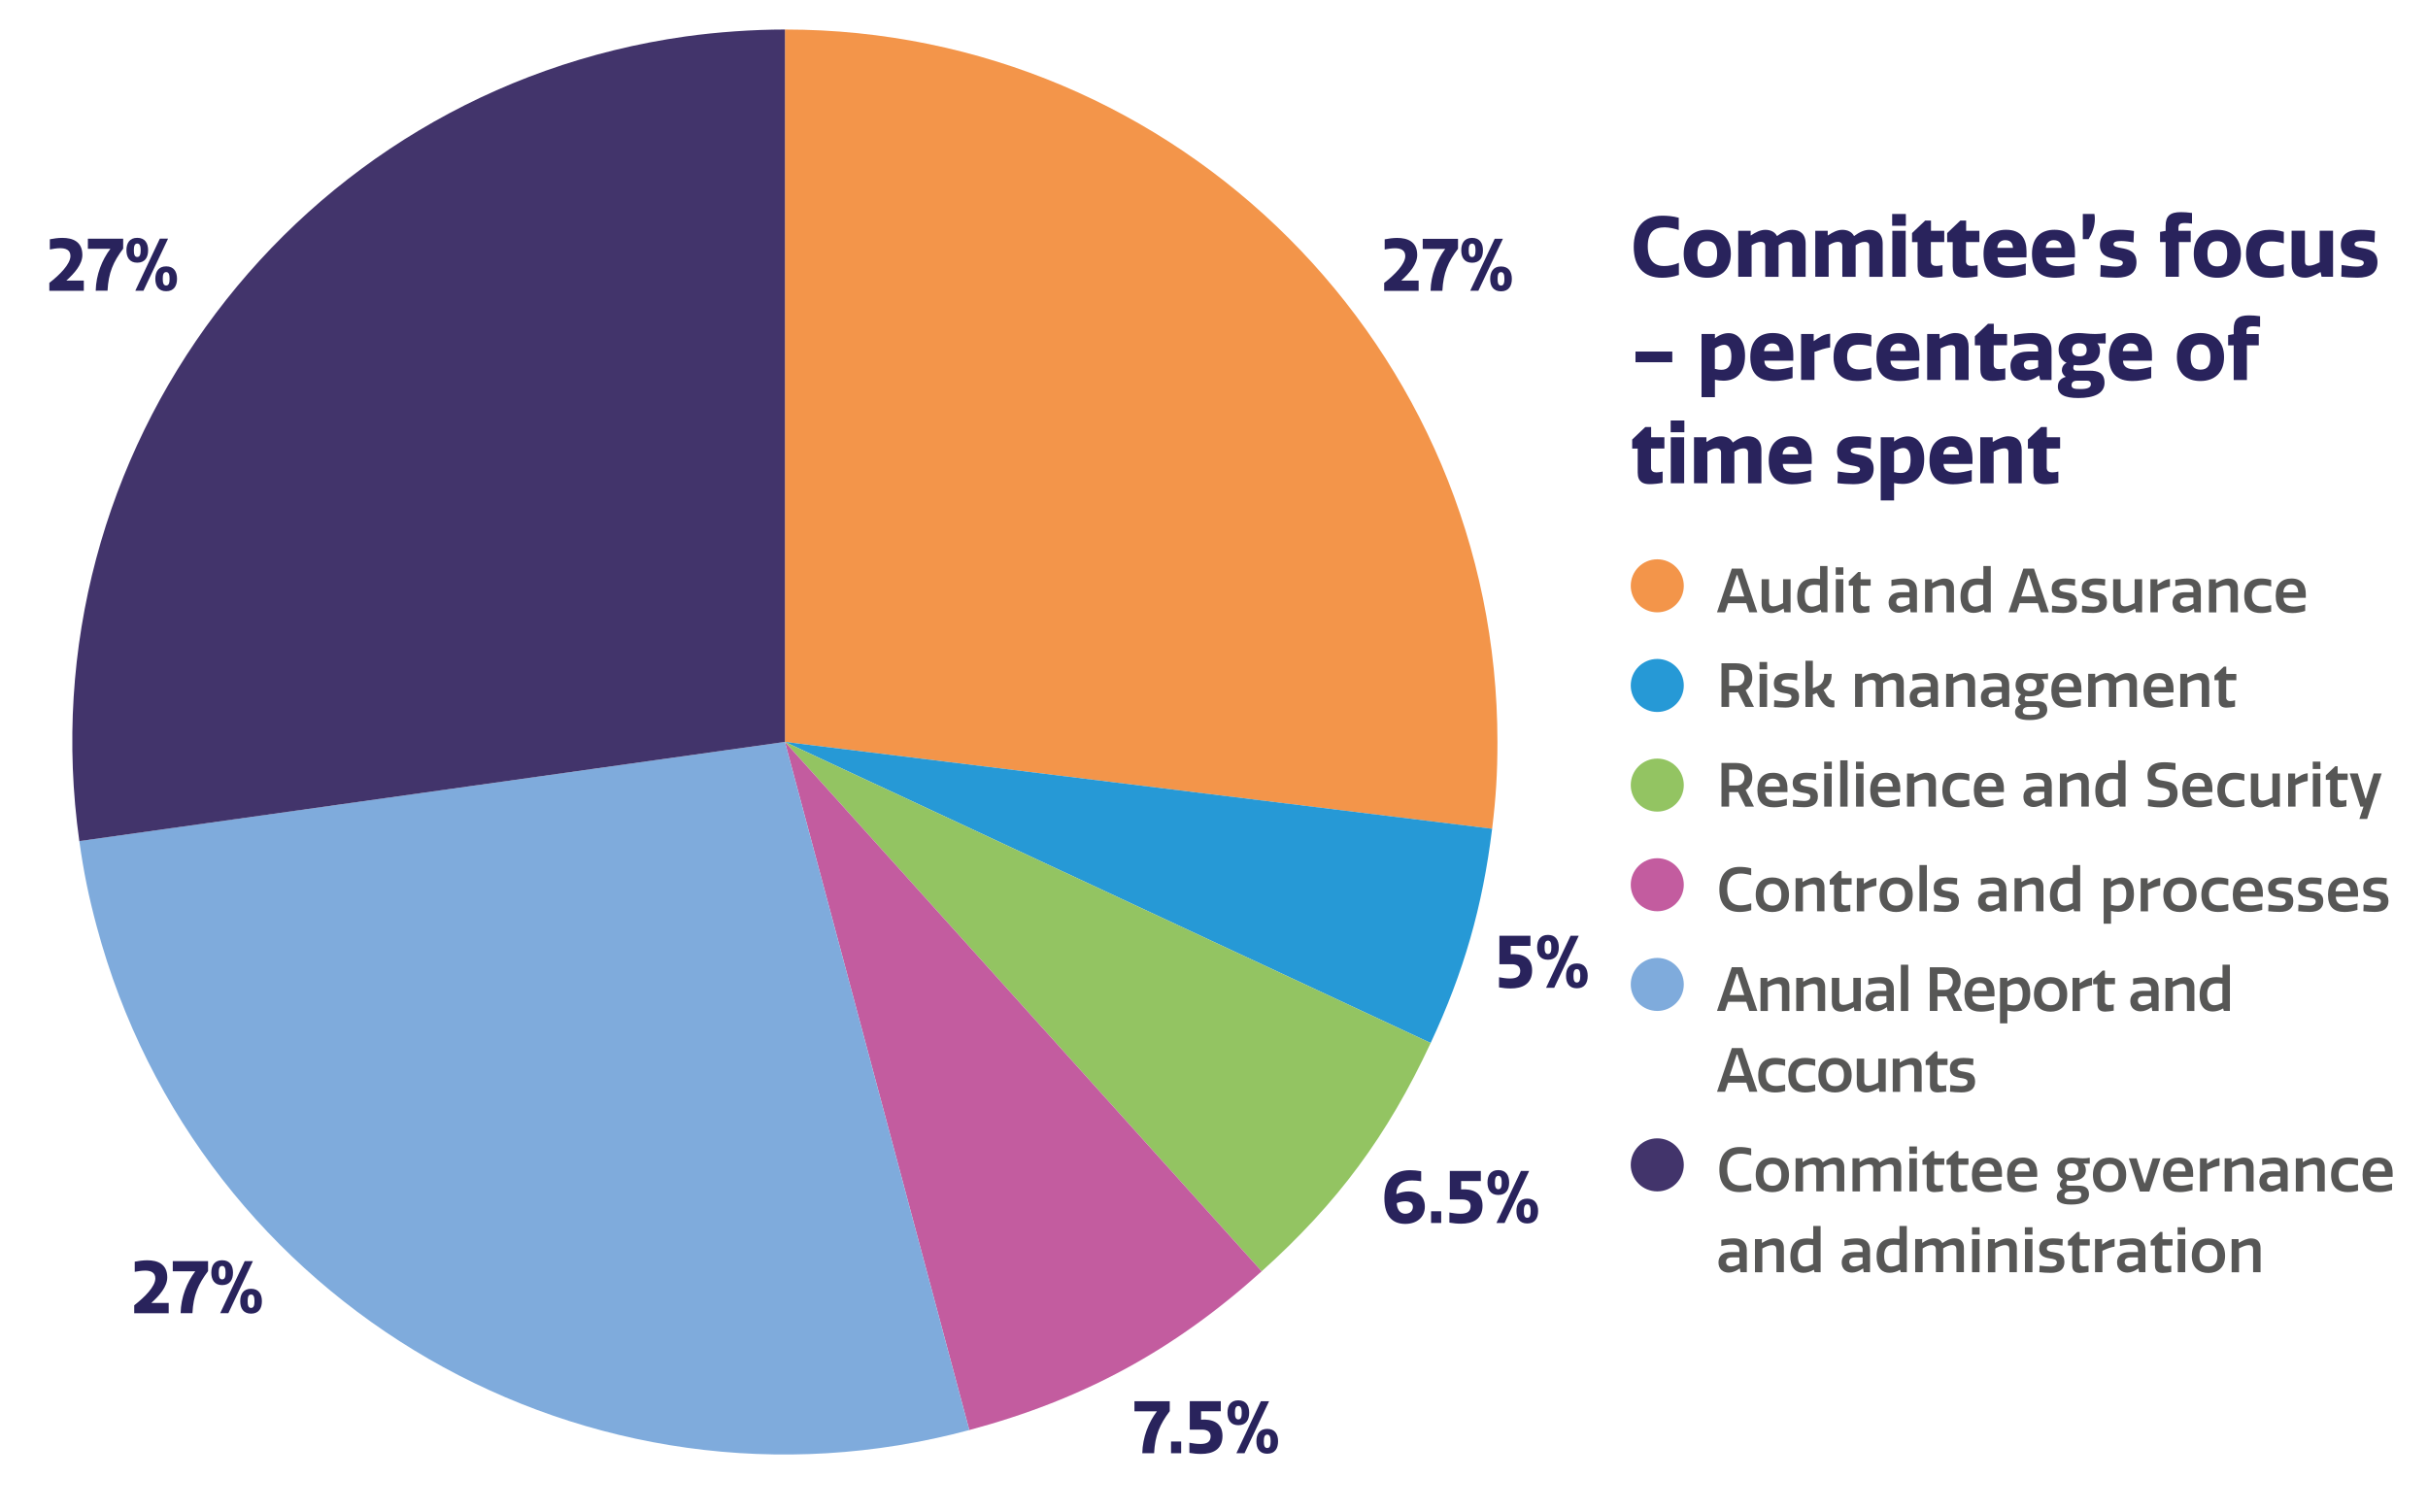 <?xml version="1.0" encoding="utf-8"?>
<!-- Generator: Adobe Illustrator 23.1.0, SVG Export Plug-In . SVG Version: 6.00 Build 0)  -->
<svg version="1.1" id="Layer_1" xmlns="http://www.w3.org/2000/svg" xmlns:xlink="http://www.w3.org/1999/xlink" x="0px" y="0px"
	 viewBox="0 0 470.49 293" style="enable-background:new 0 0 470.49 293;" xml:space="preserve">
<style type="text/css">
	.st0{clip-path:url(#SVGID_2_);fill:#F3954A;}
	.st1{fill:#575756;}
	.st2{clip-path:url(#SVGID_4_);fill:#2699D6;}
	.st3{clip-path:url(#SVGID_6_);fill:#93C462;}
	.st4{clip-path:url(#SVGID_8_);fill:#C35C9F;}
	.st5{clip-path:url(#SVGID_10_);fill:#7FABDC;}
	.st6{clip-path:url(#SVGID_12_);fill:#42346B;}
	.st7{fill:#29235C;}
	.st8{clip-path:url(#SVGID_14_);fill:#F3954A;}
	.st9{clip-path:url(#SVGID_14_);fill:#2699D6;}
	.st10{clip-path:url(#SVGID_14_);fill:#93C462;}
	.st11{clip-path:url(#SVGID_14_);fill:#C35C9F;}
	.st12{clip-path:url(#SVGID_14_);fill:#7FABDC;}
	.st13{clip-path:url(#SVGID_14_);fill:#42346B;}
	.st14{clip-path:url(#SVGID_16_);fill:#F3954A;}
	.st15{clip-path:url(#SVGID_16_);fill:#2699D6;}
	.st16{clip-path:url(#SVGID_16_);fill:#93C462;}
	.st17{clip-path:url(#SVGID_16_);fill:#C35C9F;}
	.st18{clip-path:url(#SVGID_16_);fill:#7FABDC;}
	.st19{clip-path:url(#SVGID_16_);fill:#42346B;}
	.st20{clip-path:url(#SVGID_18_);fill:#2699D6;}
	.st21{clip-path:url(#SVGID_20_);fill:#93C462;}
	.st22{clip-path:url(#SVGID_22_);fill:#C35C9F;}
	.st23{clip-path:url(#SVGID_24_);fill:#7FABDC;}
	.st24{clip-path:url(#SVGID_26_);fill:#42346B;}
</style>
<g>
	<defs>
		<rect id="SVGID_1_" y="5.72" width="470.49" height="281.57"/>
	</defs>
	<clipPath id="SVGID_2_">
		<use xlink:href="#SVGID_1_"  style="overflow:visible;"/>
	</clipPath>
	<path class="st0" d="M321.14,118.67c2.84,0,5.14-2.3,5.14-5.14c0-2.84-2.3-5.14-5.14-5.14c-2.84,0-5.14,2.3-5.14,5.14
		C316,116.37,318.3,118.67,321.14,118.67"/>
</g>
<g>
	<path class="st1" d="M335.58,110.2h2.06l2.89,8.47h-1.56l-0.59-1.77h-3.52l-0.59,1.77h-1.56L335.58,110.2z M335.17,115.59H338
		l-1.34-4.12h-0.13L335.17,115.59z"/>
	<path class="st1" d="M342.8,112.25v4.39c0,0.55,0.24,0.86,0.85,0.86c0.53,0,1.23-0.28,1.87-0.63v-4.62h1.45v6.42h-1.22l-0.12-0.71
		h-0.05c-0.83,0.5-1.63,0.85-2.35,0.85c-1.16,0-1.87-0.59-1.87-1.88v-4.68H342.8z"/>
	<path class="st1" d="M351.49,112.11c0.36,0,0.81,0.05,1.2,0.12v-2.53h1.43v8.96h-1.17c-0.05-0.08-0.09-0.4-0.14-0.48
		c-0.67,0.4-1.36,0.6-2.04,0.6c-1.32,0-2.51-0.81-2.51-3.16C348.25,112.95,349.68,112.11,351.49,112.11z M351.1,117.56
		c0.47,0,1.03-0.2,1.57-0.5v-3.63c-0.38-0.07-0.72-0.11-1.03-0.11c-1.33,0-1.92,0.66-1.92,2.23
		C349.73,116.96,350.27,117.56,351.1,117.56z"/>
	<path class="st1" d="M357.2,111.38h-1.48v-1.43h1.48V111.38z M357.19,118.67h-1.45v-6.42h1.45V118.67z"/>
	<path class="st1" d="M360.52,116.82c0,0.54,0.39,0.71,0.8,0.71c0.29,0,0.63-0.07,0.92-0.15v1.23c-0.49,0.09-1.15,0.19-1.64,0.19
		c-0.8,0-1.52-0.26-1.52-1.48v-3.83h-0.83v-0.89l1.82-1.75h0.47v1.42h1.95v1.22h-1.96V116.82z"/>
	<path class="st1" d="M370.02,114.78v-0.48c0-0.59-0.35-0.99-1.4-0.99c-0.55,0-1.46,0.11-2.1,0.29v-1.22
		c0.79-0.16,1.76-0.27,2.44-0.27c1.56,0,2.5,0.76,2.5,2.28v4.28h-1.23l-0.11-0.72h-0.05c-0.69,0.5-1.41,0.8-2.1,0.8
		c-1.09,0-2-0.65-2-1.99c0-1.23,0.89-1.99,2.4-1.99H370.02z M370.02,115.8h-1.43c-0.79,0-1.15,0.31-1.15,0.86
		c0,0.6,0.42,0.89,1.01,0.89c0.55,0,1.15-0.25,1.57-0.55V115.8z"/>
	<path class="st1" d="M377.19,118.67v-4.39c0-0.55-0.23-0.86-0.86-0.86c-0.53,0-1.22,0.29-1.87,0.65v4.61h-1.43v-6.42h1.34v0.72
		h0.05c0.82-0.49,1.63-0.86,2.35-0.86c1.16,0,1.86,0.59,1.86,1.89v4.66H377.19z"/>
	<path class="st1" d="M383.13,112.11c0.36,0,0.81,0.05,1.2,0.12v-2.53h1.43v8.96h-1.17c-0.05-0.08-0.09-0.4-0.14-0.48
		c-0.67,0.4-1.36,0.6-2.04,0.6c-1.32,0-2.51-0.81-2.51-3.16C379.88,112.95,381.32,112.11,383.13,112.11z M382.74,117.56
		c0.47,0,1.03-0.2,1.57-0.5v-3.63c-0.38-0.07-0.72-0.11-1.03-0.11c-1.33,0-1.92,0.66-1.92,2.23
		C381.36,116.96,381.9,117.56,382.74,117.56z"/>
	<path class="st1" d="M392.08,110.2h2.06l2.89,8.47h-1.56l-0.59-1.77h-3.52l-0.59,1.77h-1.56L392.08,110.2z M391.67,115.59h2.83
		l-1.34-4.12h-0.13L391.67,115.59z"/>
	<path class="st1" d="M400.99,116.76c0-0.58-0.61-0.66-1.42-0.79c-0.92-0.14-2-0.45-2-1.86c0-1.49,1.13-2.01,2.67-2.01
		c0.62,0,1.33,0.07,1.89,0.16l-0.05,1.25c-0.48-0.08-1.17-0.18-1.68-0.18c-0.96,0-1.35,0.22-1.35,0.71c0,0.53,0.54,0.63,1.3,0.75
		c0.99,0.16,2.11,0.39,2.11,1.9c0,1.4-0.92,2.1-2.66,2.1c-0.68,0-1.62-0.07-2.2-0.14l0.05-1.28c0.74,0.11,1.54,0.2,2.08,0.2
		C400.6,117.59,400.99,117.3,400.99,116.76z"/>
	<path class="st1" d="M406.81,116.76c0-0.58-0.61-0.66-1.42-0.79c-0.92-0.14-2-0.45-2-1.86c0-1.49,1.13-2.01,2.67-2.01
		c0.62,0,1.33,0.07,1.89,0.16l-0.05,1.25c-0.48-0.08-1.17-0.18-1.68-0.18c-0.96,0-1.35,0.22-1.35,0.71c0,0.53,0.54,0.63,1.3,0.75
		c0.99,0.16,2.11,0.39,2.11,1.9c0,1.4-0.92,2.1-2.66,2.1c-0.68,0-1.62-0.07-2.2-0.14l0.05-1.28c0.74,0.11,1.54,0.2,2.08,0.2
		C406.42,117.59,406.81,117.3,406.81,116.76z"/>
	<path class="st1" d="M410.92,112.25v4.39c0,0.55,0.24,0.86,0.85,0.86c0.53,0,1.23-0.28,1.87-0.63v-4.62h1.45v6.42h-1.22l-0.12-0.71
		h-0.05c-0.83,0.5-1.63,0.85-2.35,0.85c-1.16,0-1.87-0.59-1.87-1.88v-4.68H410.92z"/>
	<path class="st1" d="M420.49,113.71c-0.85,0.13-1.5,0.42-2.36,0.8v4.16h-1.43v-6.42h1.36v1.08c0.69-0.45,1.42-1.06,2.43-1.12
		V113.71z"/>
	<path class="st1" d="M425.03,114.78v-0.48c0-0.59-0.35-0.99-1.4-0.99c-0.55,0-1.46,0.11-2.1,0.29v-1.22
		c0.79-0.16,1.76-0.27,2.44-0.27c1.56,0,2.5,0.76,2.5,2.28v4.28h-1.23l-0.11-0.72h-0.05c-0.69,0.5-1.41,0.8-2.1,0.8
		c-1.09,0-2-0.65-2-1.99c0-1.23,0.89-1.99,2.4-1.99H425.03z M425.03,115.8h-1.43c-0.79,0-1.15,0.31-1.15,0.86
		c0,0.6,0.42,0.89,1.01,0.89c0.55,0,1.15-0.25,1.57-0.55V115.8z"/>
	<path class="st1" d="M432.21,118.67v-4.39c0-0.55-0.23-0.86-0.86-0.86c-0.53,0-1.22,0.29-1.87,0.65v4.61h-1.43v-6.42h1.34v0.72
		h0.05c0.82-0.49,1.63-0.86,2.35-0.86c1.16,0,1.86,0.59,1.86,1.89v4.66H432.21z"/>
	<path class="st1" d="M440.1,117.26v1.26c-0.67,0.2-1.29,0.29-2.02,0.29c-1.55,0-3.2-0.71-3.2-3.35c0-2.63,1.65-3.35,3.2-3.35
		c0.73,0,1.35,0.09,2.02,0.29v1.27c-0.59-0.19-1.19-0.29-1.8-0.29c-1.26,0-1.95,0.63-1.95,2.08c0,1.23,0.59,2.09,1.95,2.09
		C438.91,117.55,439.51,117.43,440.1,117.26z"/>
	<path class="st1" d="M446.69,118.4c-0.86,0.26-1.61,0.41-2.51,0.41c-2.09,0-3.2-1.03-3.2-3.35c0-2.23,1.14-3.35,3.04-3.35
		c2.24,0,2.79,1.48,2.79,3.08v0.66h-4.31c0.01,1.23,0.75,1.7,2.02,1.7c0.6,0,1.47-0.18,2.17-0.4V118.4z M445.34,114.8
		c-0.01-0.71-0.21-1.55-1.4-1.55c-0.97,0-1.47,0.69-1.47,1.55H445.34z"/>
</g>
<g>
	<defs>
		<rect id="SVGID_3_" y="5.72" width="470.49" height="281.57"/>
	</defs>
	<clipPath id="SVGID_4_">
		<use xlink:href="#SVGID_3_"  style="overflow:visible;"/>
	</clipPath>
	<path class="st2" d="M321.14,137.98c2.84,0,5.14-2.3,5.14-5.14c0-2.84-2.3-5.14-5.14-5.14c-2.84,0-5.14,2.3-5.14,5.14
		C316,135.68,318.3,137.98,321.14,137.98"/>
</g>
<g>
	<path class="st1" d="M336.35,128.54c1.96,0,3.2,0.87,3.2,2.84c0,0.72-0.3,1.77-1.29,2.38l1.62,3.23h-1.67
		c-0.47-0.94-0.92-1.88-1.4-2.82c-0.15,0-0.4,0.01-0.68,0.01h-1.07V137h-1.48v-8.46H336.35z M335.05,132.91h1.45
		c1.1,0,1.53-0.83,1.53-1.57c0-0.63-0.42-1.52-1.56-1.52h-1.41V132.91z"/>
	<path class="st1" d="M342.43,129.72h-1.48v-1.43h1.48V129.72z M342.42,137h-1.45v-6.42h1.45V137z"/>
	<path class="st1" d="M347.15,135.1c0-0.58-0.61-0.66-1.42-0.79c-0.92-0.14-2-0.45-2-1.86c0-1.49,1.13-2.01,2.67-2.01
		c0.62,0,1.33,0.07,1.89,0.16l-0.05,1.25c-0.48-0.08-1.17-0.18-1.68-0.18c-0.96,0-1.35,0.22-1.35,0.71c0,0.53,0.54,0.63,1.3,0.75
		c0.99,0.16,2.11,0.39,2.11,1.9c0,1.4-0.92,2.1-2.66,2.1c-0.68,0-1.62-0.07-2.2-0.14l0.05-1.28c0.74,0.11,1.54,0.2,2.08,0.2
		C346.77,135.92,347.15,135.64,347.15,135.1z"/>
	<path class="st1" d="M354.92,130.78c0,1.1-0.36,2.23-1.56,2.93l0.63,1.09c0.36,0.63,0.82,0.95,1.47,0.96v1.29
		c-0.15,0.04-0.31,0.04-0.47,0.04c-0.95,0-1.68-0.52-2.29-1.61l-0.65-1.19l-0.76,0.32v2.4h-1.43v-8.96h1.43v5.32l0.8-0.33
		c0.66-0.28,1.39-0.81,1.39-2.17v-0.27h1.45V130.78z"/>
	<path class="st1" d="M363.48,137v-4.41c0-0.55-0.27-0.85-0.88-0.85c-0.5,0-1.07,0.26-1.68,0.65V137h-1.45v-6.42h1.35v0.72h0.05
		c0.69-0.47,1.45-0.86,2.21-0.86c0.75,0,1.36,0.29,1.64,0.93c0.8-0.55,1.56-0.93,2.36-0.93c1.07,0,1.83,0.56,1.83,1.9V137h-1.45
		v-4.41c0-0.55-0.26-0.85-0.87-0.85c-0.4,0-1.15,0.26-1.69,0.65V137H363.48z"/>
	<path class="st1" d="M374.1,133.11v-0.48c0-0.59-0.35-0.99-1.4-0.99c-0.55,0-1.46,0.11-2.1,0.29v-1.22
		c0.79-0.16,1.76-0.27,2.44-0.27c1.56,0,2.5,0.76,2.5,2.28V137h-1.23l-0.11-0.72h-0.05c-0.69,0.5-1.41,0.8-2.1,0.8
		c-1.09,0-2-0.65-2-1.99c0-1.23,0.89-1.99,2.4-1.99H374.1z M374.1,134.14h-1.43c-0.79,0-1.15,0.31-1.15,0.86
		c0,0.6,0.42,0.89,1.01,0.89c0.55,0,1.15-0.25,1.57-0.55V134.14z"/>
	<path class="st1" d="M381.28,137v-4.39c0-0.55-0.23-0.86-0.86-0.86c-0.53,0-1.22,0.29-1.87,0.65V137h-1.43v-6.42h1.34v0.72h0.05
		c0.82-0.49,1.63-0.86,2.35-0.86c1.16,0,1.86,0.59,1.86,1.89V137H381.28z"/>
	<path class="st1" d="M387.9,133.11v-0.48c0-0.59-0.35-0.99-1.4-0.99c-0.55,0-1.46,0.11-2.1,0.29v-1.22
		c0.79-0.16,1.76-0.27,2.44-0.27c1.56,0,2.5,0.76,2.5,2.28V137h-1.23l-0.11-0.72h-0.05c-0.69,0.5-1.41,0.8-2.1,0.8
		c-1.09,0-2-0.65-2-1.99c0-1.23,0.89-1.99,2.4-1.99H387.9z M387.9,134.14h-1.43c-0.79,0-1.15,0.31-1.15,0.86
		c0,0.6,0.42,0.89,1.01,0.89c0.55,0,1.15-0.25,1.57-0.55V134.14z"/>
	<path class="st1" d="M393.33,130.45c0.73,0,1.47,0.14,2.15,0.14c0.46,0,0.94-0.04,1.38-0.12v1.15c-0.38,0-0.82-0.01-1.26-0.01
		c0.32,0.27,0.5,0.68,0.5,1.2c0,1.66-1.39,2.14-2.78,2.14c-0.27,0-0.55-0.01-0.81-0.05c-0.11,0.14-0.19,0.32-0.19,0.53
		c0,0.26,0.14,0.46,0.5,0.46h1.92c1.02,0,1.97,0.31,1.97,1.63c0,1.4-1.27,2.03-3.48,2.03c-1.89,0-2.76-0.52-2.76-1.54
		c0-0.58,0.25-1.13,1.08-1.41v-0.06c-0.34-0.2-0.5-0.55-0.5-0.85c0-0.38,0.2-0.81,0.6-1.12c-0.66-0.32-1.08-0.93-1.08-1.81
		C390.57,131.33,391.62,130.45,393.33,130.45z M392.9,136.99c-0.56,0.08-0.94,0.34-0.94,0.85c0,0.58,0.49,0.71,1.47,0.71
		c1.17,0,1.8-0.2,1.8-0.88c0-0.45-0.31-0.67-0.8-0.67H392.9z M393.36,131.56c-0.94,0-1.32,0.47-1.32,1.2s0.38,1.17,1.32,1.17
		c0.92,0,1.3-0.43,1.3-1.19C394.66,132.03,394.27,131.56,393.36,131.56z"/>
	<path class="st1" d="M403.21,136.73c-0.86,0.26-1.61,0.41-2.51,0.41c-2.09,0-3.2-1.03-3.2-3.35c0-2.23,1.14-3.35,3.04-3.35
		c2.24,0,2.79,1.48,2.79,3.08v0.66h-4.31c0.01,1.23,0.75,1.7,2.02,1.7c0.6,0,1.47-0.18,2.17-0.4V136.73z M401.86,133.14
		c-0.01-0.71-0.21-1.55-1.4-1.55c-0.97,0-1.47,0.69-1.47,1.55H401.86z"/>
	<path class="st1" d="M408.65,137v-4.41c0-0.55-0.27-0.85-0.88-0.85c-0.5,0-1.07,0.26-1.68,0.65V137h-1.45v-6.42H406v0.72h0.05
		c0.69-0.47,1.45-0.86,2.21-0.86c0.75,0,1.36,0.29,1.64,0.93c0.8-0.55,1.56-0.93,2.36-0.93c1.07,0,1.83,0.56,1.83,1.9V137h-1.45
		v-4.41c0-0.55-0.26-0.85-0.87-0.85c-0.4,0-1.15,0.26-1.69,0.65V137H408.65z"/>
	<path class="st1" d="M421.06,136.73c-0.86,0.26-1.61,0.41-2.51,0.41c-2.09,0-3.2-1.03-3.2-3.35c0-2.23,1.14-3.35,3.04-3.35
		c2.24,0,2.79,1.48,2.79,3.08v0.66h-4.31c0.01,1.23,0.75,1.7,2.02,1.7c0.6,0,1.47-0.18,2.17-0.4V136.73z M419.71,133.14
		c-0.01-0.71-0.21-1.55-1.4-1.55c-0.97,0-1.47,0.69-1.47,1.55H419.71z"/>
	<path class="st1" d="M426.65,137v-4.39c0-0.55-0.23-0.86-0.86-0.86c-0.53,0-1.22,0.29-1.87,0.65V137h-1.43v-6.42h1.34v0.72h0.05
		c0.82-0.49,1.63-0.86,2.35-0.86c1.16,0,1.86,0.59,1.86,1.89V137H426.65z"/>
	<path class="st1" d="M431.38,135.16c0,0.54,0.39,0.71,0.8,0.71c0.29,0,0.63-0.07,0.92-0.15v1.23c-0.49,0.09-1.15,0.19-1.64,0.19
		c-0.8,0-1.52-0.26-1.52-1.48v-3.83h-0.83v-0.89l1.82-1.75h0.47v1.42h1.95v1.22h-1.96V135.16z"/>
</g>
<g>
	<defs>
		<rect id="SVGID_5_" y="5.72" width="470.49" height="281.57"/>
	</defs>
	<clipPath id="SVGID_6_">
		<use xlink:href="#SVGID_5_"  style="overflow:visible;"/>
	</clipPath>
	<path class="st3" d="M321.14,157.29c2.84,0,5.14-2.3,5.14-5.14c0-2.84-2.3-5.14-5.14-5.14c-2.84,0-5.14,2.3-5.14,5.14
		C316,154.99,318.3,157.29,321.14,157.29"/>
</g>
<g>
	<path class="st1" d="M336.35,147.86c1.96,0,3.2,0.87,3.2,2.84c0,0.72-0.3,1.77-1.29,2.39l1.62,3.23h-1.67
		c-0.47-0.94-0.92-1.88-1.4-2.82c-0.15,0-0.4,0.01-0.68,0.01h-1.07v2.81h-1.48v-8.46H336.35z M335.05,152.23h1.45
		c1.1,0,1.53-0.83,1.53-1.57c0-0.63-0.42-1.52-1.56-1.52h-1.41V152.23z"/>
	<path class="st1" d="M346.25,156.05c-0.86,0.26-1.61,0.41-2.51,0.41c-2.09,0-3.2-1.03-3.2-3.35c0-2.23,1.14-3.35,3.04-3.35
		c2.24,0,2.79,1.48,2.79,3.08v0.66h-4.31c0.01,1.23,0.75,1.7,2.02,1.7c0.6,0,1.47-0.18,2.17-0.4V156.05z M344.9,152.45
		c-0.01-0.71-0.21-1.55-1.4-1.55c-0.97,0-1.47,0.69-1.47,1.55H344.9z"/>
	<path class="st1" d="M350.8,154.41c0-0.58-0.61-0.66-1.42-0.79c-0.92-0.14-2-0.45-2-1.86c0-1.49,1.13-2.01,2.67-2.01
		c0.62,0,1.33,0.07,1.89,0.16l-0.05,1.25c-0.48-0.08-1.17-0.18-1.68-0.18c-0.96,0-1.35,0.22-1.35,0.71c0,0.53,0.54,0.63,1.3,0.75
		c0.99,0.16,2.11,0.39,2.11,1.9c0,1.4-0.92,2.1-2.66,2.1c-0.68,0-1.62-0.07-2.2-0.14l0.05-1.28c0.74,0.11,1.54,0.2,2.08,0.2
		C350.41,155.24,350.8,154.95,350.8,154.41z"/>
	<path class="st1" d="M354.96,149.03h-1.48v-1.43h1.48V149.03z M354.94,156.32h-1.45v-6.42h1.45V156.32z"/>
	<path class="st1" d="M358.02,156.32h-1.43v-8.97h1.43V156.32z"/>
	<path class="st1" d="M361.12,149.03h-1.48v-1.43h1.48V149.03z M361.11,156.32h-1.45v-6.42h1.45V156.32z"/>
	<path class="st1" d="M368.11,156.05c-0.86,0.26-1.61,0.41-2.51,0.41c-2.09,0-3.2-1.03-3.2-3.35c0-2.23,1.14-3.35,3.04-3.35
		c2.24,0,2.79,1.48,2.79,3.08v0.66h-4.31c0.01,1.23,0.75,1.7,2.02,1.7c0.6,0,1.47-0.18,2.17-0.4V156.05z M366.76,152.45
		c-0.01-0.71-0.21-1.55-1.4-1.55c-0.97,0-1.47,0.69-1.47,1.55H366.76z"/>
	<path class="st1" d="M373.7,156.32v-4.4c0-0.55-0.23-0.86-0.86-0.86c-0.53,0-1.22,0.29-1.87,0.65v4.61h-1.43v-6.42h1.34v0.72h0.05
		c0.82-0.49,1.63-0.86,2.35-0.86c1.16,0,1.86,0.59,1.86,1.89v4.66H373.7z"/>
	<path class="st1" d="M381.6,154.91v1.26c-0.67,0.2-1.29,0.29-2.02,0.29c-1.55,0-3.2-0.7-3.2-3.35c0-2.63,1.65-3.35,3.2-3.35
		c0.73,0,1.35,0.09,2.02,0.29v1.27c-0.59-0.19-1.19-0.29-1.8-0.29c-1.26,0-1.95,0.63-1.95,2.08c0,1.23,0.59,2.09,1.95,2.09
		C380.41,155.2,381.01,155.08,381.6,154.91z"/>
	<path class="st1" d="M388.19,156.05c-0.86,0.26-1.61,0.41-2.51,0.41c-2.09,0-3.2-1.03-3.2-3.35c0-2.23,1.14-3.35,3.04-3.35
		c2.24,0,2.79,1.48,2.79,3.08v0.66h-4.31c0.01,1.23,0.75,1.7,2.02,1.7c0.6,0,1.47-0.18,2.17-0.4V156.05z M386.84,152.45
		c-0.01-0.71-0.21-1.55-1.4-1.55c-0.97,0-1.47,0.69-1.47,1.55H386.84z"/>
	<path class="st1" d="M396.14,152.43v-0.48c0-0.59-0.35-0.99-1.4-0.99c-0.55,0-1.46,0.11-2.1,0.29v-1.22
		c0.79-0.16,1.76-0.27,2.44-0.27c1.56,0,2.5,0.76,2.5,2.28v4.28h-1.23l-0.11-0.72h-0.05c-0.69,0.5-1.41,0.8-2.1,0.8
		c-1.09,0-2-0.65-2-1.99c0-1.23,0.89-1.99,2.4-1.99H396.14z M396.14,153.45h-1.43c-0.79,0-1.15,0.31-1.15,0.86
		c0,0.6,0.42,0.89,1.01,0.89c0.55,0,1.15-0.25,1.57-0.55V153.45z"/>
	<path class="st1" d="M403.32,156.32v-4.4c0-0.55-0.23-0.86-0.86-0.86c-0.53,0-1.22,0.29-1.87,0.65v4.61h-1.43v-6.42h1.34v0.72h0.05
		c0.82-0.49,1.63-0.86,2.35-0.86c1.16,0,1.86,0.59,1.86,1.89v4.66H403.32z"/>
	<path class="st1" d="M409.25,149.76c0.36,0,0.81,0.05,1.2,0.12v-2.53h1.43v8.97h-1.17c-0.05-0.08-0.09-0.4-0.14-0.48
		c-0.67,0.4-1.36,0.6-2.04,0.6c-1.32,0-2.51-0.81-2.51-3.16C406.01,150.59,407.44,149.76,409.25,149.76z M408.86,155.21
		c0.47,0,1.03-0.2,1.57-0.5v-3.63c-0.38-0.07-0.72-0.11-1.03-0.11c-1.33,0-1.92,0.66-1.92,2.23
		C407.49,154.61,408.03,155.21,408.86,155.21z"/>
	<path class="st1" d="M420.45,153.84c0-0.99-0.94-1.09-1.94-1.22c-1.14-0.15-2.37-0.55-2.37-2.41c0-2.04,1.65-2.49,3.25-2.49
		c0.78,0,1.49,0.09,2.17,0.17v1.32c-0.59-0.08-1.41-0.2-2.15-0.2c-1.17,0-1.76,0.36-1.76,1.17c0,0.88,0.79,1.01,1.68,1.15
		c1.23,0.2,2.63,0.4,2.63,2.46c0,1.87-1.32,2.68-3.22,2.68c-0.94,0-1.77-0.11-2.5-0.25v-1.33c0.88,0.17,1.67,0.29,2.38,0.29
		C419.81,155.18,420.45,154.73,420.45,153.84z"/>
	<path class="st1" d="M428.59,156.05c-0.86,0.26-1.61,0.41-2.51,0.41c-2.09,0-3.2-1.03-3.2-3.35c0-2.23,1.14-3.35,3.04-3.35
		c2.24,0,2.79,1.48,2.79,3.08v0.66h-4.31c0.01,1.23,0.75,1.7,2.02,1.7c0.6,0,1.47-0.18,2.17-0.4V156.05z M427.24,152.45
		c-0.01-0.71-0.21-1.55-1.4-1.55c-0.97,0-1.47,0.69-1.47,1.55H427.24z"/>
	<path class="st1" d="M434.9,154.91v1.26c-0.67,0.2-1.29,0.29-2.02,0.29c-1.55,0-3.2-0.7-3.2-3.35c0-2.63,1.65-3.35,3.2-3.35
		c0.73,0,1.35,0.09,2.02,0.29v1.27c-0.59-0.19-1.19-0.29-1.8-0.29c-1.26,0-1.95,0.63-1.95,2.08c0,1.23,0.59,2.09,1.95,2.09
		C433.71,155.2,434.31,155.08,434.9,154.91z"/>
	<path class="st1" d="M437.61,149.9v4.4c0,0.55,0.24,0.86,0.85,0.86c0.53,0,1.23-0.28,1.87-0.63v-4.62h1.45v6.42h-1.22l-0.12-0.71
		h-0.05c-0.83,0.5-1.63,0.85-2.35,0.85c-1.16,0-1.87-0.59-1.87-1.88v-4.68H437.61z"/>
	<path class="st1" d="M447.18,151.36c-0.85,0.13-1.5,0.42-2.36,0.8v4.16h-1.43v-6.42h1.36v1.08c0.69-0.45,1.42-1.06,2.43-1.12
		V151.36z"/>
	<path class="st1" d="M449.64,149.03h-1.48v-1.43h1.48V149.03z M449.63,156.32h-1.45v-6.42h1.45V156.32z"/>
	<path class="st1" d="M452.96,154.47c0,0.54,0.39,0.71,0.8,0.71c0.29,0,0.63-0.07,0.92-0.15v1.23c-0.49,0.09-1.15,0.19-1.64,0.19
		c-0.8,0-1.52-0.26-1.52-1.48v-3.83h-0.83v-0.89l1.82-1.75h0.47v1.42h1.95v1.22h-1.96V154.47z"/>
	<path class="st1" d="M457.19,158.72l0.8-2.41h-0.61c-0.68-2.14-1.38-4.28-2.07-6.42h1.58c0.49,1.61,0.97,3.24,1.47,4.86h0.11
		c0.5-1.62,1-3.26,1.5-4.86h1.54l-2.81,8.82H457.19z"/>
</g>
<g>
	<defs>
		<rect id="SVGID_7_" y="5.72" width="470.49" height="281.57"/>
	</defs>
	<clipPath id="SVGID_8_">
		<use xlink:href="#SVGID_7_"  style="overflow:visible;"/>
	</clipPath>
	<path class="st4" d="M321.14,176.6c2.84,0,5.14-2.3,5.14-5.14c0-2.84-2.3-5.14-5.14-5.14c-2.84,0-5.14,2.3-5.14,5.14
		C316,174.3,318.3,176.6,321.14,176.6"/>
</g>
<g>
	<path class="st1" d="M337.08,168c0.71,0,1.43,0.07,2.26,0.28v1.35c-0.52-0.16-1.34-0.35-1.99-0.35c-1.64,0-2.66,0.82-2.66,3.04
		c0,2.36,1.19,3.14,2.57,3.14c0.66,0,1.43-0.15,2.09-0.41v1.33c-0.74,0.26-1.62,0.36-2.27,0.36c-2.64,0-3.91-1.63-3.91-4.38
		C333.17,169.68,334.51,168,337.08,168z"/>
	<path class="st1" d="M343.44,170.05c1.76,0,3.23,0.99,3.23,3.35c0,2.36-1.47,3.35-3.23,3.35c-1.76,0-3.22-0.96-3.22-3.35
		C340.22,171.02,341.68,170.05,343.44,170.05z M343.46,175.51c1.22,0,1.73-0.79,1.73-2.12c0-1.32-0.5-2.1-1.73-2.1
		c-1.23,0-1.75,0.79-1.75,2.1C341.7,174.72,342.22,175.51,343.46,175.51z"/>
	<path class="st1" d="M352.1,176.6v-4.39c0-0.55-0.23-0.86-0.86-0.86c-0.53,0-1.22,0.29-1.87,0.65v4.61h-1.43v-6.42h1.34v0.72h0.05
		c0.82-0.49,1.63-0.86,2.35-0.86c1.16,0,1.86,0.59,1.86,1.89v4.66H352.1z"/>
	<path class="st1" d="M356.83,174.76c0,0.54,0.39,0.71,0.8,0.71c0.29,0,0.63-0.07,0.92-0.15v1.23c-0.49,0.09-1.15,0.19-1.64,0.19
		c-0.8,0-1.52-0.26-1.52-1.48v-3.83h-0.83v-0.89l1.82-1.75h0.47v1.42h1.95v1.22h-1.96V174.76z"/>
	<path class="st1" d="M363.6,171.65c-0.85,0.13-1.5,0.42-2.36,0.8v4.16h-1.43v-6.42h1.36v1.08c0.69-0.45,1.42-1.06,2.43-1.12V171.65
		z"/>
	<path class="st1" d="M367.42,170.05c1.76,0,3.23,0.99,3.23,3.35c0,2.36-1.47,3.35-3.23,3.35s-3.22-0.96-3.22-3.35
		C364.2,171.02,365.66,170.05,367.42,170.05z M367.43,175.51c1.22,0,1.73-0.79,1.73-2.12c0-1.32-0.5-2.1-1.73-2.1
		c-1.23,0-1.75,0.79-1.75,2.1C365.68,174.72,366.2,175.51,367.43,175.51z"/>
	<path class="st1" d="M373.38,176.6h-1.43v-8.96h1.43V176.6z"/>
	<path class="st1" d="M378.13,174.7c0-0.58-0.61-0.66-1.42-0.79c-0.92-0.14-2-0.45-2-1.86c0-1.49,1.13-2.01,2.67-2.01
		c0.62,0,1.33,0.07,1.89,0.16l-0.05,1.25c-0.48-0.08-1.17-0.18-1.68-0.18c-0.96,0-1.35,0.22-1.35,0.71c0,0.53,0.54,0.63,1.3,0.75
		c0.99,0.16,2.11,0.39,2.11,1.9c0,1.4-0.92,2.1-2.66,2.1c-0.68,0-1.62-0.07-2.2-0.14l0.05-1.28c0.74,0.11,1.54,0.2,2.08,0.2
		C377.74,175.52,378.13,175.24,378.13,174.7z"/>
	<path class="st1" d="M387.35,172.72v-0.48c0-0.59-0.35-0.99-1.4-0.99c-0.55,0-1.46,0.11-2.1,0.29v-1.22
		c0.79-0.16,1.76-0.27,2.44-0.27c1.56,0,2.5,0.76,2.5,2.28v4.28h-1.23l-0.11-0.72h-0.05c-0.69,0.5-1.41,0.8-2.1,0.8
		c-1.09,0-2-0.65-2-1.99c0-1.23,0.89-1.99,2.4-1.99H387.35z M387.35,173.74h-1.43c-0.79,0-1.15,0.31-1.15,0.86
		c0,0.6,0.42,0.89,1.01,0.89c0.55,0,1.15-0.25,1.57-0.55V173.74z"/>
	<path class="st1" d="M394.53,176.6v-4.39c0-0.55-0.23-0.86-0.86-0.86c-0.53,0-1.22,0.29-1.87,0.65v4.61h-1.43v-6.42h1.34v0.72h0.05
		c0.82-0.49,1.63-0.86,2.35-0.86c1.16,0,1.86,0.59,1.86,1.89v4.66H394.53z"/>
	<path class="st1" d="M400.46,170.05c0.36,0,0.81,0.05,1.2,0.12v-2.53h1.43v8.96h-1.17c-0.05-0.08-0.09-0.4-0.14-0.48
		c-0.67,0.4-1.36,0.6-2.04,0.6c-1.32,0-2.51-0.81-2.51-3.16C397.22,170.88,398.65,170.05,400.46,170.05z M400.08,175.5
		c0.47,0,1.03-0.2,1.57-0.5v-3.63c-0.38-0.07-0.72-0.11-1.03-0.11c-1.33,0-1.92,0.66-1.92,2.23
		C398.7,174.9,399.24,175.5,400.08,175.5z"/>
	<path class="st1" d="M407.64,179.01v-8.82h1.43v0.67c0.71-0.52,1.45-0.8,2.14-0.8c1.23,0,2.3,0.94,2.3,3.17
		c0,2.53-1.28,3.48-3.03,3.48c-0.43,0-0.95-0.07-1.41-0.18v2.48H407.64z M410.75,171.33c-0.48,0-1.07,0.22-1.68,0.66v3.36
		c0.43,0.11,0.87,0.18,1.23,0.18c1.19,0,1.73-0.76,1.73-2.21C412.04,171.9,411.51,171.33,410.75,171.33z"/>
	<path class="st1" d="M418.6,171.65c-0.85,0.13-1.5,0.42-2.36,0.8v4.16h-1.43v-6.42h1.36v1.08c0.69-0.45,1.42-1.06,2.43-1.12V171.65
		z"/>
	<path class="st1" d="M422.42,170.05c1.76,0,3.23,0.99,3.23,3.35c0,2.36-1.47,3.35-3.23,3.35c-1.76,0-3.22-0.96-3.22-3.35
		C419.2,171.02,420.66,170.05,422.42,170.05z M422.43,175.51c1.22,0,1.73-0.79,1.73-2.12c0-1.32-0.5-2.1-1.73-2.1
		c-1.23,0-1.75,0.79-1.75,2.1C420.68,174.72,421.2,175.51,422.43,175.51z"/>
	<path class="st1" d="M431.79,175.19v1.26c-0.67,0.2-1.29,0.29-2.02,0.29c-1.55,0-3.2-0.7-3.2-3.35c0-2.63,1.65-3.35,3.2-3.35
		c0.73,0,1.35,0.09,2.02,0.29v1.27c-0.59-0.19-1.19-0.29-1.8-0.29c-1.26,0-1.95,0.63-1.95,2.08c0,1.23,0.59,2.09,1.95,2.09
		C430.61,175.49,431.21,175.37,431.79,175.19z"/>
	<path class="st1" d="M438.37,176.33c-0.86,0.26-1.61,0.41-2.51,0.41c-2.09,0-3.2-1.03-3.2-3.35c0-2.23,1.14-3.35,3.04-3.35
		c2.24,0,2.79,1.48,2.79,3.08v0.66h-4.31c0.01,1.23,0.75,1.7,2.02,1.7c0.6,0,1.47-0.18,2.17-0.4V176.33z M437.02,172.74
		c-0.01-0.71-0.21-1.55-1.4-1.55c-0.97,0-1.47,0.69-1.47,1.55H437.02z"/>
	<path class="st1" d="M442.92,174.7c0-0.58-0.61-0.66-1.42-0.79c-0.92-0.14-2-0.45-2-1.86c0-1.49,1.13-2.01,2.67-2.01
		c0.62,0,1.33,0.07,1.89,0.16l-0.05,1.25c-0.48-0.08-1.17-0.18-1.68-0.18c-0.96,0-1.35,0.22-1.35,0.71c0,0.53,0.54,0.63,1.3,0.75
		c0.99,0.16,2.11,0.39,2.11,1.9c0,1.4-0.92,2.1-2.66,2.1c-0.68,0-1.62-0.07-2.2-0.14l0.05-1.28c0.74,0.11,1.54,0.2,2.08,0.2
		C442.53,175.52,442.92,175.24,442.92,174.7z"/>
	<path class="st1" d="M448.73,174.7c0-0.58-0.61-0.66-1.42-0.79c-0.92-0.14-2-0.45-2-1.86c0-1.49,1.13-2.01,2.67-2.01
		c0.62,0,1.33,0.07,1.89,0.16l-0.05,1.25c-0.48-0.08-1.17-0.18-1.68-0.18c-0.96,0-1.35,0.22-1.35,0.71c0,0.53,0.54,0.63,1.3,0.75
		c0.99,0.16,2.11,0.39,2.11,1.9c0,1.4-0.92,2.1-2.66,2.1c-0.68,0-1.62-0.07-2.2-0.14l0.05-1.28c0.74,0.11,1.54,0.2,2.08,0.2
		C448.35,175.52,448.73,175.24,448.73,174.7z"/>
	<path class="st1" d="M456.82,176.33c-0.86,0.26-1.61,0.41-2.51,0.41c-2.09,0-3.2-1.03-3.2-3.35c0-2.23,1.14-3.35,3.04-3.35
		c2.24,0,2.79,1.48,2.79,3.08v0.66h-4.31c0.01,1.23,0.75,1.7,2.02,1.7c0.6,0,1.47-0.18,2.17-0.4V176.33z M455.46,172.74
		c-0.01-0.71-0.21-1.55-1.4-1.55c-0.97,0-1.47,0.69-1.47,1.55H455.46z"/>
	<path class="st1" d="M461.36,174.7c0-0.58-0.61-0.66-1.42-0.79c-0.92-0.14-2-0.45-2-1.86c0-1.49,1.13-2.01,2.67-2.01
		c0.62,0,1.33,0.07,1.89,0.16l-0.05,1.25c-0.48-0.08-1.17-0.18-1.68-0.18c-0.96,0-1.35,0.22-1.35,0.71c0,0.53,0.54,0.63,1.3,0.75
		c0.99,0.16,2.11,0.39,2.11,1.9c0,1.4-0.92,2.1-2.66,2.1c-0.68,0-1.62-0.07-2.2-0.14l0.05-1.28c0.74,0.11,1.54,0.2,2.08,0.2
		C460.97,175.52,461.36,175.24,461.36,174.7z"/>
</g>
<g>
	<defs>
		<rect id="SVGID_9_" y="5.72" width="470.49" height="281.57"/>
	</defs>
	<clipPath id="SVGID_10_">
		<use xlink:href="#SVGID_9_"  style="overflow:visible;"/>
	</clipPath>
	<path class="st5" d="M321.14,195.92c2.84,0,5.14-2.3,5.14-5.14c0-2.84-2.3-5.14-5.14-5.14c-2.84,0-5.14,2.3-5.14,5.14
		C316,193.61,318.3,195.92,321.14,195.92"/>
</g>
<g>
	<path class="st1" d="M335.58,187.44h2.06l2.89,8.47h-1.56l-0.59-1.77h-3.52l-0.59,1.77h-1.56L335.58,187.44z M335.17,192.84H338
		l-1.34-4.12h-0.13L335.17,192.84z"/>
	<path class="st1" d="M345.3,195.92v-4.39c0-0.55-0.23-0.86-0.86-0.86c-0.53,0-1.22,0.29-1.87,0.65v4.61h-1.43v-6.42h1.34v0.72h0.05
		c0.82-0.49,1.63-0.86,2.35-0.86c1.16,0,1.86,0.59,1.86,1.89v4.66H345.3z"/>
	<path class="st1" d="M352.23,195.92v-4.39c0-0.55-0.23-0.86-0.86-0.86c-0.53,0-1.22,0.29-1.87,0.65v4.61h-1.43v-6.42h1.34v0.72
		h0.05c0.82-0.49,1.63-0.86,2.35-0.86c1.16,0,1.86,0.59,1.86,1.89v4.66H352.23z"/>
	<path class="st1" d="M356.41,189.5v4.39c0,0.55,0.24,0.86,0.85,0.86c0.53,0,1.23-0.28,1.87-0.63v-4.62h1.45v6.42h-1.22l-0.12-0.71
		h-0.05c-0.83,0.5-1.63,0.85-2.35,0.85c-1.16,0-1.87-0.59-1.87-1.88v-4.68H356.41z"/>
	<path class="st1" d="M365.54,192.03v-0.48c0-0.59-0.35-0.99-1.4-0.99c-0.55,0-1.46,0.11-2.1,0.29v-1.22
		c0.79-0.16,1.76-0.27,2.44-0.27c1.56,0,2.5,0.76,2.5,2.28v4.28h-1.23l-0.11-0.72h-0.05c-0.69,0.5-1.41,0.8-2.1,0.8
		c-1.09,0-2-0.65-2-1.99c0-1.23,0.89-1.99,2.4-1.99H365.54z M365.54,193.05h-1.43c-0.79,0-1.15,0.31-1.15,0.86
		c0,0.6,0.42,0.89,1.01,0.89c0.55,0,1.15-0.25,1.57-0.55V193.05z"/>
	<path class="st1" d="M369.77,195.92h-1.43v-8.96h1.43V195.92z"/>
	<path class="st1" d="M376.72,187.46c1.96,0,3.2,0.87,3.2,2.84c0,0.72-0.3,1.77-1.29,2.38l1.62,3.23h-1.67
		c-0.47-0.94-0.92-1.88-1.4-2.82c-0.15,0-0.4,0.01-0.68,0.01h-1.07v2.81h-1.48v-8.46H376.72z M375.43,191.83h1.45
		c1.1,0,1.53-0.83,1.53-1.57c0-0.63-0.42-1.52-1.56-1.52h-1.41V191.83z"/>
	<path class="st1" d="M386.37,195.65c-0.86,0.26-1.61,0.41-2.51,0.41c-2.09,0-3.2-1.03-3.2-3.35c0-2.23,1.14-3.35,3.04-3.35
		c2.24,0,2.79,1.48,2.79,3.08v0.66h-4.31c0.01,1.23,0.75,1.7,2.02,1.7c0.6,0,1.47-0.18,2.17-0.4V195.65z M385.02,192.05
		c-0.01-0.71-0.21-1.55-1.4-1.55c-0.97,0-1.47,0.69-1.47,1.55H385.02z"/>
	<path class="st1" d="M387.55,198.32v-8.82h1.43v0.67c0.71-0.52,1.45-0.8,2.14-0.8c1.23,0,2.3,0.94,2.3,3.17
		c0,2.53-1.28,3.48-3.03,3.48c-0.43,0-0.95-0.07-1.41-0.18v2.48H387.55z M390.67,190.64c-0.48,0-1.07,0.22-1.68,0.66v3.36
		c0.43,0.11,0.87,0.18,1.23,0.18c1.19,0,1.73-0.76,1.73-2.21C391.95,191.22,391.42,190.64,390.67,190.64z"/>
	<path class="st1" d="M397.35,189.36c1.76,0,3.23,0.99,3.23,3.35c0,2.36-1.47,3.35-3.23,3.35c-1.76,0-3.22-0.96-3.22-3.35
		C394.13,190.34,395.59,189.36,397.35,189.36z M397.36,194.82c1.22,0,1.73-0.79,1.73-2.12c0-1.32-0.5-2.1-1.73-2.1
		c-1.23,0-1.75,0.79-1.75,2.1C395.61,194.04,396.13,194.82,397.36,194.82z"/>
	<path class="st1" d="M405.4,190.96c-0.85,0.13-1.5,0.42-2.36,0.8v4.16h-1.43v-6.42h1.36v1.08c0.69-0.45,1.42-1.06,2.43-1.12V190.96
		z"/>
	<path class="st1" d="M407.87,194.07c0,0.54,0.39,0.71,0.8,0.71c0.29,0,0.63-0.07,0.92-0.15v1.23c-0.49,0.09-1.15,0.19-1.64,0.19
		c-0.8,0-1.52-0.26-1.52-1.48v-3.83h-0.83v-0.89l1.82-1.75h0.47v1.42h1.95v1.22h-1.96V194.07z"/>
	<path class="st1" d="M416.85,192.03v-0.48c0-0.59-0.35-0.99-1.4-0.99c-0.55,0-1.46,0.11-2.1,0.29v-1.22
		c0.79-0.16,1.76-0.27,2.44-0.27c1.56,0,2.5,0.76,2.5,2.28v4.28h-1.23l-0.11-0.72h-0.05c-0.69,0.5-1.41,0.8-2.1,0.8
		c-1.09,0-2-0.65-2-1.99c0-1.23,0.89-1.99,2.4-1.99H416.85z M416.85,193.05h-1.43c-0.79,0-1.15,0.31-1.15,0.86
		c0,0.6,0.42,0.89,1.01,0.89c0.55,0,1.15-0.25,1.57-0.55V193.05z"/>
	<path class="st1" d="M423.78,195.92v-4.39c0-0.55-0.23-0.86-0.86-0.86c-0.53,0-1.22,0.29-1.87,0.65v4.61h-1.43v-6.42h1.34v0.72
		h0.05c0.82-0.49,1.63-0.86,2.35-0.86c1.16,0,1.86,0.59,1.86,1.89v4.66H423.78z"/>
	<path class="st1" d="M429.47,189.36c0.36,0,0.81,0.05,1.2,0.12v-2.53h1.43v8.96h-1.17c-0.05-0.08-0.09-0.4-0.14-0.48
		c-0.67,0.4-1.36,0.6-2.04,0.6c-1.32,0-2.51-0.81-2.51-3.16C426.22,190.19,427.66,189.36,429.47,189.36z M429.08,194.81
		c0.47,0,1.03-0.2,1.57-0.5v-3.63c-0.38-0.07-0.72-0.11-1.03-0.11c-1.33,0-1.92,0.66-1.92,2.23
		C427.71,194.21,428.25,194.81,429.08,194.81z"/>
</g>
<g>
	<path class="st1" d="M335.59,203.11h2.06l2.89,8.47h-1.56l-0.59-1.77h-3.52l-0.59,1.77h-1.56L335.59,203.11z M335.17,208.5h2.83
		l-1.34-4.12h-0.13L335.17,208.5z"/>
	<path class="st1" d="M345.92,210.17v1.26c-0.67,0.2-1.29,0.29-2.02,0.29c-1.55,0-3.2-0.71-3.2-3.35c0-2.63,1.65-3.35,3.2-3.35
		c0.73,0,1.35,0.09,2.02,0.29v1.27c-0.59-0.19-1.19-0.29-1.8-0.29c-1.26,0-1.95,0.63-1.95,2.08c0,1.23,0.59,2.09,1.95,2.09
		C344.74,210.46,345.34,210.35,345.92,210.17z"/>
	<path class="st1" d="M351.75,210.17v1.26c-0.67,0.2-1.29,0.29-2.02,0.29c-1.55,0-3.2-0.71-3.2-3.35c0-2.63,1.65-3.35,3.2-3.35
		c0.73,0,1.35,0.09,2.02,0.29v1.27c-0.59-0.19-1.19-0.29-1.8-0.29c-1.26,0-1.95,0.63-1.95,2.08c0,1.23,0.59,2.09,1.95,2.09
		C350.56,210.46,351.16,210.35,351.75,210.17z"/>
	<path class="st1" d="M355.58,205.02c1.76,0,3.23,0.99,3.23,3.35c0,2.36-1.47,3.35-3.23,3.35c-1.76,0-3.22-0.96-3.22-3.35
		C352.36,206,353.82,205.02,355.58,205.02z M355.59,210.49c1.22,0,1.73-0.79,1.73-2.12c0-1.32-0.5-2.1-1.73-2.1
		c-1.23,0-1.75,0.79-1.75,2.1C353.84,209.7,354.36,210.49,355.59,210.49z"/>
	<path class="st1" d="M361.24,205.16v4.39c0,0.55,0.24,0.86,0.85,0.86c0.53,0,1.23-0.28,1.87-0.63v-4.62h1.45v6.42h-1.22l-0.12-0.71
		h-0.05c-0.83,0.5-1.63,0.85-2.35,0.85c-1.16,0-1.87-0.59-1.87-1.88v-4.68H361.24z"/>
	<path class="st1" d="M370.93,211.58v-4.39c0-0.55-0.23-0.86-0.86-0.86c-0.53,0-1.22,0.29-1.87,0.65v4.61h-1.43v-6.42h1.34v0.72
		h0.05c0.82-0.49,1.63-0.86,2.35-0.86c1.16,0,1.86,0.59,1.86,1.89v4.66H370.93z"/>
	<path class="st1" d="M375.42,209.73c0,0.54,0.39,0.71,0.8,0.71c0.29,0,0.63-0.07,0.92-0.15v1.23c-0.49,0.09-1.15,0.19-1.64,0.19
		c-0.8,0-1.52-0.26-1.52-1.48v-3.83h-0.83v-0.89l1.82-1.75h0.47v1.42h1.95v1.22h-1.96V209.73z"/>
	<path class="st1" d="M381.26,209.68c0-0.58-0.61-0.66-1.42-0.79c-0.92-0.14-2-0.45-2-1.86c0-1.49,1.13-2.01,2.67-2.01
		c0.62,0,1.33,0.07,1.89,0.16l-0.05,1.25c-0.48-0.08-1.17-0.18-1.68-0.18c-0.96,0-1.35,0.22-1.35,0.71c0,0.53,0.54,0.63,1.3,0.75
		c0.99,0.16,2.11,0.39,2.11,1.9c0,1.4-0.92,2.1-2.66,2.1c-0.68,0-1.62-0.07-2.2-0.14l0.05-1.28c0.74,0.11,1.54,0.2,2.08,0.2
		C380.87,210.5,381.26,210.22,381.26,209.68z"/>
</g>
<g>
	<defs>
		<rect id="SVGID_11_" y="5.72" width="470.49" height="281.57"/>
	</defs>
	<clipPath id="SVGID_12_">
		<use xlink:href="#SVGID_11_"  style="overflow:visible;"/>
	</clipPath>
	<path class="st6" d="M321.14,230.89c2.84,0,5.14-2.3,5.14-5.14c0-2.84-2.3-5.14-5.14-5.14c-2.84,0-5.14,2.3-5.14,5.14
		C316,228.59,318.3,230.89,321.14,230.89"/>
</g>
<g>
	<path class="st1" d="M337.08,222.29c0.71,0,1.43,0.07,2.26,0.28v1.35c-0.52-0.16-1.34-0.35-1.99-0.35c-1.64,0-2.66,0.82-2.66,3.04
		c0,2.36,1.19,3.14,2.57,3.14c0.66,0,1.43-0.15,2.09-0.41v1.33c-0.74,0.26-1.62,0.36-2.27,0.36c-2.64,0-3.91-1.63-3.91-4.38
		C333.17,223.97,334.51,222.29,337.08,222.29z"/>
	<path class="st1" d="M343.44,224.34c1.76,0,3.23,0.99,3.23,3.35c0,2.36-1.47,3.35-3.23,3.35c-1.76,0-3.22-0.96-3.22-3.35
		C340.22,225.31,341.68,224.34,343.44,224.34z M343.46,229.8c1.22,0,1.73-0.79,1.73-2.12c0-1.32-0.5-2.1-1.73-2.1
		c-1.23,0-1.75,0.79-1.75,2.1C341.7,229.01,342.22,229.8,343.46,229.8z"/>
	<path class="st1" d="M351.95,230.89v-4.41c0-0.55-0.27-0.85-0.88-0.85c-0.5,0-1.07,0.26-1.68,0.65v4.61h-1.45v-6.42h1.35v0.72h0.05
		c0.69-0.47,1.45-0.86,2.21-0.86c0.75,0,1.36,0.29,1.64,0.93c0.8-0.55,1.56-0.93,2.36-0.93c1.07,0,1.83,0.56,1.83,1.9v4.65h-1.45
		v-4.41c0-0.55-0.26-0.85-0.87-0.85c-0.4,0-1.15,0.26-1.69,0.65v4.61H351.95z"/>
	<path class="st1" d="M362.98,230.89v-4.41c0-0.55-0.27-0.85-0.88-0.85c-0.5,0-1.07,0.26-1.68,0.65v4.61h-1.45v-6.42h1.35v0.72h0.05
		c0.69-0.47,1.45-0.86,2.21-0.86c0.75,0,1.36,0.29,1.64,0.93c0.8-0.55,1.56-0.93,2.36-0.93c1.07,0,1.83,0.56,1.83,1.9v4.65h-1.45
		v-4.41c0-0.55-0.26-0.85-0.87-0.85c-0.4,0-1.15,0.26-1.69,0.65v4.61H362.98z"/>
	<path class="st1" d="M371.46,223.61h-1.48v-1.43h1.48V223.61z M371.45,230.89H370v-6.42h1.45V230.89z"/>
	<path class="st1" d="M374.79,229.05c0,0.54,0.39,0.71,0.8,0.71c0.29,0,0.63-0.07,0.92-0.15v1.23c-0.49,0.09-1.15,0.19-1.64,0.19
		c-0.8,0-1.52-0.26-1.52-1.48v-3.83h-0.83v-0.89l1.82-1.75h0.47v1.42h1.95v1.22h-1.96V229.05z"/>
	<path class="st1" d="M379.47,229.05c0,0.54,0.39,0.71,0.8,0.71c0.29,0,0.63-0.07,0.92-0.15v1.23c-0.49,0.09-1.15,0.19-1.64,0.19
		c-0.8,0-1.52-0.26-1.52-1.48v-3.83h-0.83v-0.89l1.82-1.75h0.47v1.42h1.95v1.22h-1.96V229.05z"/>
	<path class="st1" d="M387.82,230.62c-0.86,0.26-1.61,0.41-2.51,0.41c-2.09,0-3.2-1.03-3.2-3.35c0-2.23,1.14-3.35,3.04-3.35
		c2.24,0,2.79,1.48,2.79,3.08v0.66h-4.31c0.01,1.23,0.75,1.7,2.02,1.7c0.6,0,1.47-0.18,2.17-0.4V230.62z M386.47,227.03
		c-0.01-0.71-0.21-1.55-1.4-1.55c-0.97,0-1.47,0.69-1.47,1.55H386.47z"/>
	<path class="st1" d="M394.64,230.62c-0.86,0.26-1.61,0.41-2.51,0.41c-2.09,0-3.2-1.03-3.2-3.35c0-2.23,1.14-3.35,3.04-3.35
		c2.24,0,2.79,1.48,2.79,3.08v0.66h-4.31c0.01,1.23,0.75,1.7,2.02,1.7c0.6,0,1.47-0.18,2.17-0.4V230.62z M393.29,227.03
		c-0.01-0.71-0.21-1.55-1.4-1.55c-0.97,0-1.47,0.69-1.47,1.55H393.29z"/>
	<path class="st1" d="M401.42,224.34c0.73,0,1.47,0.14,2.15,0.14c0.46,0,0.94-0.04,1.38-0.12v1.15c-0.38,0-0.82-0.01-1.26-0.01
		c0.32,0.27,0.5,0.68,0.5,1.2c0,1.66-1.39,2.14-2.78,2.14c-0.27,0-0.55-0.01-0.81-0.05c-0.11,0.14-0.19,0.32-0.19,0.53
		c0,0.26,0.14,0.46,0.5,0.46h1.92c1.02,0,1.97,0.31,1.97,1.63c0,1.4-1.27,2.03-3.48,2.03c-1.89,0-2.76-0.52-2.76-1.54
		c0-0.58,0.25-1.13,1.08-1.41v-0.06c-0.34-0.2-0.5-0.55-0.5-0.85c0-0.38,0.2-0.81,0.6-1.12c-0.66-0.32-1.08-0.93-1.08-1.81
		C398.65,225.22,399.7,224.34,401.42,224.34z M400.98,230.88c-0.56,0.08-0.94,0.34-0.94,0.85c0,0.58,0.49,0.71,1.47,0.71
		c1.17,0,1.8-0.2,1.8-0.88c0-0.45-0.31-0.67-0.8-0.67H400.98z M401.44,225.45c-0.94,0-1.32,0.47-1.32,1.2s0.38,1.17,1.32,1.17
		c0.92,0,1.3-0.43,1.3-1.19C402.74,225.92,402.36,225.45,401.44,225.45z"/>
	<path class="st1" d="M408.78,224.34c1.76,0,3.23,0.99,3.23,3.35c0,2.36-1.47,3.35-3.23,3.35c-1.76,0-3.22-0.96-3.22-3.35
		C405.56,225.31,407.02,224.34,408.78,224.34z M408.79,229.8c1.22,0,1.73-0.79,1.73-2.12c0-1.32-0.5-2.1-1.73-2.1
		c-1.23,0-1.75,0.79-1.75,2.1C407.04,229.01,407.56,229.8,408.79,229.8z"/>
	<path class="st1" d="M414.03,224.48l1.52,4.84h0.07l1.52-4.84h1.52l-2.16,6.43h-1.84l-2.14-6.43H414.03z"/>
	<path class="st1" d="M424.86,230.62c-0.86,0.26-1.61,0.41-2.51,0.41c-2.09,0-3.2-1.03-3.2-3.35c0-2.23,1.14-3.35,3.04-3.35
		c2.24,0,2.79,1.48,2.79,3.08v0.66h-4.31c0.01,1.23,0.75,1.7,2.02,1.7c0.6,0,1.47-0.18,2.17-0.4V230.62z M423.51,227.03
		c-0.01-0.71-0.21-1.55-1.4-1.55c-0.97,0-1.47,0.69-1.47,1.55H423.51z"/>
	<path class="st1" d="M430.09,225.93c-0.85,0.13-1.5,0.42-2.36,0.8v4.16h-1.43v-6.42h1.36v1.08c0.69-0.45,1.42-1.06,2.43-1.12
		V225.93z"/>
	<path class="st1" d="M435.25,230.89v-4.39c0-0.55-0.23-0.86-0.86-0.86c-0.53,0-1.22,0.29-1.87,0.65v4.61h-1.43v-6.42h1.34v0.72
		h0.05c0.82-0.49,1.63-0.86,2.35-0.86c1.16,0,1.86,0.59,1.86,1.89v4.66H435.25z"/>
	<path class="st1" d="M441.86,227v-0.48c0-0.59-0.35-0.99-1.4-0.99c-0.55,0-1.46,0.11-2.1,0.29v-1.22c0.79-0.16,1.76-0.27,2.44-0.27
		c1.56,0,2.5,0.76,2.5,2.28v4.28h-1.23l-0.11-0.72h-0.05c-0.69,0.5-1.41,0.8-2.1,0.8c-1.09,0-2-0.65-2-1.99
		c0-1.23,0.89-1.99,2.4-1.99H441.86z M441.86,228.02h-1.43c-0.79,0-1.15,0.31-1.15,0.86c0,0.6,0.42,0.89,1.01,0.89
		c0.55,0,1.15-0.25,1.57-0.55V228.02z"/>
	<path class="st1" d="M449.04,230.89v-4.39c0-0.55-0.23-0.86-0.86-0.86c-0.53,0-1.22,0.29-1.87,0.65v4.61h-1.43v-6.42h1.34v0.72
		h0.05c0.82-0.49,1.63-0.86,2.35-0.86c1.16,0,1.86,0.59,1.86,1.89v4.66H449.04z"/>
	<path class="st1" d="M456.93,229.48v1.26c-0.67,0.2-1.29,0.29-2.02,0.29c-1.55,0-3.2-0.71-3.2-3.35c0-2.63,1.65-3.35,3.2-3.35
		c0.73,0,1.35,0.09,2.02,0.29v1.27c-0.59-0.19-1.19-0.29-1.8-0.29c-1.26,0-1.95,0.63-1.95,2.08c0,1.23,0.59,2.09,1.95,2.09
		C455.75,229.78,456.35,229.66,456.93,229.48z"/>
	<path class="st1" d="M463.52,230.62c-0.86,0.26-1.61,0.41-2.51,0.41c-2.09,0-3.2-1.03-3.2-3.35c0-2.23,1.14-3.35,3.04-3.35
		c2.24,0,2.79,1.48,2.79,3.08v0.66h-4.31c0.01,1.23,0.75,1.7,2.02,1.7c0.6,0,1.47-0.18,2.17-0.4V230.62z M462.17,227.03
		c-0.01-0.71-0.21-1.55-1.4-1.55c-0.97,0-1.47,0.69-1.47,1.55H462.17z"/>
</g>
<g>
	<path class="st1" d="M337.05,242.66v-0.48c0-0.59-0.35-0.99-1.4-0.99c-0.55,0-1.46,0.11-2.1,0.29v-1.22
		c0.79-0.16,1.76-0.27,2.44-0.27c1.56,0,2.5,0.76,2.5,2.28v4.28h-1.23l-0.11-0.72h-0.05c-0.69,0.5-1.41,0.8-2.1,0.8
		c-1.09,0-2-0.65-2-1.99c0-1.23,0.89-1.99,2.4-1.99H337.05z M337.05,243.68h-1.43c-0.79,0-1.15,0.31-1.15,0.86
		c0,0.6,0.42,0.89,1.01,0.89c0.55,0,1.15-0.25,1.57-0.55V243.68z"/>
	<path class="st1" d="M344.23,246.55v-4.39c0-0.55-0.23-0.86-0.86-0.86c-0.53,0-1.22,0.29-1.87,0.65v4.61h-1.43v-6.42h1.34v0.72
		h0.05c0.82-0.49,1.63-0.86,2.35-0.86c1.16,0,1.86,0.59,1.86,1.89v4.66H344.23z"/>
	<path class="st1" d="M350.16,240c0.36,0,0.81,0.05,1.2,0.12v-2.53h1.43v8.96h-1.17c-0.05-0.08-0.09-0.4-0.14-0.48
		c-0.67,0.4-1.36,0.6-2.04,0.6c-1.32,0-2.51-0.81-2.51-3.16C346.92,240.83,348.35,240,350.16,240z M349.77,245.45
		c0.47,0,1.03-0.2,1.57-0.5v-3.63c-0.38-0.07-0.72-0.11-1.03-0.11c-1.33,0-1.92,0.66-1.92,2.23
		C348.4,244.85,348.94,245.45,349.77,245.45z"/>
	<path class="st1" d="M360.93,242.66v-0.48c0-0.59-0.35-0.99-1.4-0.99c-0.55,0-1.46,0.11-2.1,0.29v-1.22
		c0.79-0.16,1.76-0.27,2.44-0.27c1.56,0,2.5,0.76,2.5,2.28v4.28h-1.23l-0.11-0.72h-0.05c-0.69,0.5-1.41,0.8-2.1,0.8
		c-1.09,0-2-0.65-2-1.99c0-1.23,0.89-1.99,2.4-1.99H360.93z M360.93,243.68h-1.43c-0.79,0-1.15,0.31-1.15,0.86
		c0,0.6,0.42,0.89,1.01,0.89c0.55,0,1.15-0.25,1.57-0.55V243.68z"/>
	<path class="st1" d="M366.87,240c0.36,0,0.81,0.05,1.2,0.12v-2.53h1.43v8.96h-1.17c-0.05-0.08-0.09-0.4-0.14-0.48
		c-0.67,0.4-1.36,0.6-2.04,0.6c-1.32,0-2.51-0.81-2.51-3.16C363.62,240.83,365.06,240,366.87,240z M366.48,245.45
		c0.47,0,1.03-0.2,1.57-0.5v-3.63c-0.38-0.07-0.72-0.11-1.03-0.11c-1.33,0-1.92,0.66-1.92,2.23
		C365.1,244.85,365.65,245.45,366.48,245.45z"/>
	<path class="st1" d="M375.13,246.55v-4.41c0-0.55-0.27-0.85-0.88-0.85c-0.5,0-1.07,0.26-1.68,0.65v4.61h-1.45v-6.42h1.35v0.72h0.05
		c0.69-0.47,1.45-0.86,2.21-0.86c0.75,0,1.36,0.29,1.64,0.93c0.8-0.55,1.56-0.93,2.36-0.93c1.07,0,1.83,0.56,1.83,1.9v4.65h-1.45
		v-4.41c0-0.55-0.26-0.85-0.87-0.85c-0.4,0-1.15,0.26-1.69,0.65v4.61H375.13z"/>
	<path class="st1" d="M383.61,239.27h-1.48v-1.43h1.48V239.27z M383.59,246.55h-1.45v-6.42h1.45V246.55z"/>
	<path class="st1" d="M389.38,246.55v-4.39c0-0.55-0.23-0.86-0.86-0.86c-0.53,0-1.22,0.29-1.87,0.65v4.61h-1.43v-6.42h1.34v0.72
		h0.05c0.82-0.49,1.63-0.86,2.35-0.86c1.16,0,1.86,0.59,1.86,1.89v4.66H389.38z"/>
	<path class="st1" d="M393.85,239.27h-1.48v-1.43h1.48V239.27z M393.84,246.55h-1.45v-6.42h1.45V246.55z"/>
	<path class="st1" d="M398.57,244.65c0-0.58-0.61-0.66-1.42-0.79c-0.92-0.14-2-0.45-2-1.86c0-1.49,1.13-2.01,2.67-2.01
		c0.62,0,1.33,0.07,1.89,0.16l-0.05,1.25c-0.48-0.08-1.17-0.18-1.68-0.18c-0.96,0-1.35,0.22-1.35,0.71c0,0.53,0.54,0.63,1.3,0.75
		c0.99,0.16,2.11,0.39,2.11,1.9c0,1.4-0.92,2.1-2.66,2.1c-0.68,0-1.62-0.07-2.2-0.14l0.05-1.28c0.74,0.11,1.54,0.2,2.08,0.2
		C398.18,245.47,398.57,245.19,398.57,244.65z"/>
	<path class="st1" d="M402.99,244.71c0,0.54,0.39,0.71,0.8,0.71c0.29,0,0.63-0.07,0.92-0.15v1.23c-0.49,0.09-1.15,0.19-1.64,0.19
		c-0.8,0-1.52-0.26-1.52-1.48v-3.83h-0.83v-0.89l1.82-1.75H403v1.42h1.95v1.22h-1.96V244.71z"/>
	<path class="st1" d="M409.76,241.59c-0.85,0.13-1.5,0.42-2.36,0.8v4.16h-1.43v-6.42h1.36v1.08c0.69-0.45,1.42-1.06,2.43-1.12
		V241.59z"/>
	<path class="st1" d="M414.29,242.66v-0.48c0-0.59-0.35-0.99-1.4-0.99c-0.55,0-1.46,0.11-2.1,0.29v-1.22
		c0.79-0.16,1.76-0.27,2.44-0.27c1.56,0,2.5,0.76,2.5,2.28v4.28h-1.23l-0.11-0.72h-0.05c-0.69,0.5-1.41,0.8-2.1,0.8
		c-1.09,0-2-0.65-2-1.99c0-1.23,0.89-1.99,2.4-1.99H414.29z M414.29,243.68h-1.43c-0.79,0-1.15,0.31-1.15,0.86
		c0,0.6,0.42,0.89,1.01,0.89c0.55,0,1.15-0.25,1.57-0.55V243.68z"/>
	<path class="st1" d="M419.02,244.71c0,0.54,0.39,0.71,0.8,0.71c0.29,0,0.63-0.07,0.92-0.15v1.23c-0.49,0.09-1.15,0.19-1.64,0.19
		c-0.8,0-1.52-0.26-1.52-1.48v-3.83h-0.83v-0.89l1.82-1.75h0.47v1.42h1.95v1.22h-1.96V244.71z"/>
	<path class="st1" d="M423.45,239.27h-1.48v-1.43h1.48V239.27z M423.44,246.55H422v-6.42h1.45V246.55z"/>
	<path class="st1" d="M427.94,240c1.76,0,3.23,0.99,3.23,3.35c0,2.36-1.47,3.35-3.23,3.35s-3.22-0.96-3.22-3.35
		C424.72,240.97,426.18,240,427.94,240z M427.95,245.46c1.22,0,1.73-0.79,1.73-2.12c0-1.32-0.5-2.1-1.73-2.1
		c-1.23,0-1.75,0.79-1.75,2.1C426.2,244.67,426.72,245.46,427.95,245.46z"/>
	<path class="st1" d="M436.6,246.55v-4.39c0-0.55-0.23-0.86-0.86-0.86c-0.53,0-1.22,0.29-1.87,0.65v4.61h-1.43v-6.42h1.34v0.72h0.05
		c0.82-0.49,1.63-0.86,2.35-0.86c1.16,0,1.86,0.59,1.86,1.89v4.66H436.6z"/>
</g>
<g>
	<path class="st7" d="M322.08,41.8c1.04,0,2.04,0.08,3.22,0.4v2.38c-0.6-0.21-1.78-0.52-2.7-0.52c-2.14,0-3.3,0.99-3.3,3.67
		c0,2.94,1.5,3.83,3.15,3.83c0.92,0,2.02-0.23,2.88-0.63v2.35c-1.02,0.39-2.3,0.55-3.22,0.55c-3.69,0-5.53-2.18-5.53-6.03
		C316.58,44.08,318.57,41.8,322.08,41.8z"/>
	<path class="st7" d="M330.82,53.83c-2.64,0-4.56-1.47-4.56-4.64c0-3.17,1.92-4.66,4.56-4.66c2.64,0,4.58,1.52,4.58,4.66
		C335.39,52.31,333.45,53.83,330.82,53.83z M330.83,46.73c-1.39,0-1.92,0.87-1.92,2.46s0.53,2.44,1.92,2.44s1.91-0.86,1.91-2.44
		S332.22,46.73,330.83,46.73z"/>
	<path class="st7" d="M342.07,53.64v-5.9c0-0.58-0.26-0.87-0.89-0.87c-0.53,0-1.23,0.31-1.76,0.66v6.11h-2.59v-8.91h2.41v0.89h0.06
		c0.95-0.65,1.84-1.08,2.78-1.08c0.97,0,1.83,0.36,2.26,1.21c1.08-0.79,1.99-1.21,2.98-1.21c1.42,0,2.57,0.74,2.57,2.7v6.41h-2.59
		v-5.9c0-0.58-0.26-0.87-0.89-0.87c-0.62,0-1.26,0.29-1.76,0.66v6.11H342.07z"/>
	<path class="st7" d="M357,53.64v-5.9c0-0.58-0.26-0.87-0.89-0.87c-0.53,0-1.23,0.31-1.76,0.66v6.11h-2.59v-8.91h2.41v0.89h0.06
		c0.95-0.65,1.84-1.08,2.78-1.08c0.97,0,1.83,0.36,2.26,1.21c1.08-0.79,1.99-1.21,2.98-1.21c1.42,0,2.57,0.74,2.57,2.7v6.41h-2.59
		v-5.9c0-0.58-0.26-0.87-0.89-0.87c-0.62,0-1.26,0.29-1.76,0.66v6.11H357z"/>
	<path class="st7" d="M369.31,43.75h-2.65v-2.28h2.65V43.75z M369.28,53.64h-2.59v-8.91h2.59V53.64z"/>
	<path class="st7" d="M374.16,50.63c0,0.71,0.49,0.91,1.07,0.91c0.39,0,0.81-0.08,1.18-0.16v2.17c-0.74,0.16-1.8,0.27-2.52,0.27
		c-1.21,0-2.31-0.39-2.31-2.23v-4.67h-1.07v-1.75l2.55-2.43h1.12v1.99h2.57v2.18h-2.59V50.63z"/>
	<path class="st7" d="M380.97,50.63c0,0.71,0.49,0.91,1.07,0.91c0.39,0,0.81-0.08,1.18-0.16v2.17c-0.74,0.16-1.8,0.27-2.52,0.27
		c-1.21,0-2.31-0.39-2.31-2.23v-4.67h-1.07v-1.75l2.55-2.43h1.12v1.99h2.57v2.18h-2.59V50.63z"/>
	<path class="st7" d="M392.54,53.26c-1.25,0.36-2.38,0.57-3.62,0.57c-2.98,0-4.56-1.46-4.56-4.64c0-3.17,1.73-4.66,4.37-4.66
		c3.09,0,3.96,1.96,3.96,4.21v1.15h-5.61c0.03,1.28,0.95,1.7,2.51,1.7c0.73,0,1.96-0.23,2.96-0.52V53.26z M390.06,48.04
		c-0.02-0.68-0.26-1.5-1.5-1.5c-0.96,0-1.52,0.71-1.52,1.5H390.06z"/>
	<path class="st7" d="M401.93,53.26c-1.25,0.36-2.38,0.57-3.62,0.57c-2.98,0-4.56-1.46-4.56-4.64c0-3.17,1.73-4.66,4.37-4.66
		c3.09,0,3.96,1.96,3.96,4.21v1.15h-5.61c0.03,1.28,0.95,1.7,2.51,1.7c0.73,0,1.96-0.23,2.96-0.52V53.26z M399.46,48.04
		c-0.02-0.68-0.26-1.5-1.5-1.5c-0.96,0-1.52,0.71-1.52,1.5H399.46z"/>
	<path class="st7" d="M403.6,41.47h2.25c0.07,0.34,0.08,0.66,0.08,0.99c0,1.39-0.5,2.72-1.2,3.88h-1.13V41.47z"/>
	<path class="st7" d="M413.51,44.77l-0.08,2.2c-0.63-0.11-1.65-0.26-2.36-0.26c-1.07,0-1.52,0.18-1.52,0.63
		c0,0.44,0.66,0.58,1.54,0.74c1.33,0.24,2.91,0.61,2.91,2.72c0,2.09-1.39,3.02-3.9,3.02c-0.91,0-2.28-0.08-3.11-0.21l0.07-2.26
		c0.92,0.15,2.15,0.31,2.91,0.31c1.04,0,1.39-0.31,1.39-0.74c0-0.52-0.82-0.58-1.78-0.78c-1.21-0.24-2.67-0.73-2.67-2.65
		c0-2.17,1.52-2.96,3.87-2.96C411.65,44.53,412.72,44.61,413.51,44.77z"/>
	<path class="st7" d="M424.76,43.33c-0.58-0.08-1.04-0.11-1.34-0.11c-1.05,0-1.29,0.27-1.29,1.02c0,0.05,0,0.44,0,0.49h2.38v2.18
		h-2.3v6.73h-2.56v-6.73h-1.08v-1.97l1.08-0.19v-0.97c0-1.97,0.92-2.67,2.96-2.67c0.61,0,1.34,0.05,2.15,0.16V43.33z"/>
	<path class="st7" d="M429.66,53.83c-2.64,0-4.56-1.47-4.56-4.64c0-3.17,1.92-4.66,4.56-4.66c2.64,0,4.58,1.52,4.58,4.66
		C434.23,52.31,432.29,53.83,429.66,53.83z M429.67,46.73c-1.39,0-1.92,0.87-1.92,2.46s0.53,2.44,1.92,2.44s1.91-0.86,1.91-2.44
		S431.06,46.73,429.67,46.73z"/>
	<path class="st7" d="M442.55,51.23v2.22c-0.92,0.28-1.78,0.39-2.81,0.39c-2.22,0-4.51-0.99-4.51-4.64s2.3-4.66,4.51-4.66
		c1.04,0,1.89,0.11,2.81,0.39v2.23c-0.79-0.24-1.62-0.37-2.38-0.37c-1.46,0-2.31,0.58-2.31,2.41c0,1.41,0.66,2.41,2.31,2.41
		C440.93,51.6,441.75,51.45,442.55,51.23z"/>
	<path class="st7" d="M446.64,44.72v5.9c0,0.58,0.19,0.87,0.82,0.87c0.58,0,1.38-0.32,2.04-0.66v-6.11h2.59v8.91h-2.22l-0.19-0.89
		h-0.06c-1.05,0.65-2.07,1.08-2.94,1.08c-1.57,0-2.62-0.74-2.62-2.7v-6.41H446.64z"/>
	<path class="st7" d="M460.21,44.77l-0.08,2.2c-0.63-0.11-1.65-0.26-2.36-0.26c-1.07,0-1.52,0.18-1.52,0.63
		c0,0.44,0.66,0.58,1.54,0.74c1.33,0.24,2.91,0.61,2.91,2.72c0,2.09-1.39,3.02-3.9,3.02c-0.91,0-2.28-0.08-3.11-0.21l0.06-2.26
		c0.92,0.15,2.15,0.31,2.91,0.31c1.04,0,1.39-0.31,1.39-0.74c0-0.52-0.82-0.58-1.78-0.78c-1.21-0.24-2.67-0.73-2.67-2.65
		c0-2.17,1.52-2.96,3.87-2.96C458.35,44.53,459.42,44.61,460.21,44.77z"/>
</g>
<g>
	<path class="st7" d="M316.92,68.13h7.13v2.07h-7.13V68.13z"/>
	<path class="st7" d="M329.72,76.96V64.73h2.59v0.83c0.83-0.65,1.76-1,2.64-1c1.71,0,3.2,1.34,3.2,4.38c0,3.49-1.84,4.84-4.21,4.84
		c-0.53,0-1.08-0.07-1.63-0.19v3.38H329.72z M334.1,66.82c-0.53,0-1.17,0.27-1.8,0.71v3.96c0.47,0.13,0.89,0.18,1.26,0.18
		c1.33,0,1.94-0.82,1.94-2.59C335.51,67.45,334.92,66.82,334.1,66.82z"/>
	<path class="st7" d="M347.35,73.27c-1.25,0.36-2.38,0.57-3.62,0.57c-2.98,0-4.56-1.46-4.56-4.64c0-3.17,1.73-4.66,4.37-4.66
		c3.09,0,3.96,1.96,3.96,4.21v1.15h-5.61c0.03,1.28,0.95,1.7,2.51,1.7c0.73,0,1.96-0.23,2.96-0.52V73.27z M344.87,68.05
		c-0.02-0.68-0.26-1.5-1.5-1.5c-0.95,0-1.52,0.71-1.52,1.5H344.87z"/>
	<path class="st7" d="M354.64,67.33c-1.07,0.18-1.96,0.48-3.04,0.86v5.45h-2.59v-8.91h2.44v1.39c0.89-0.58,1.86-1.41,3.19-1.44
		V67.33z"/>
	<path class="st7" d="M362.62,71.23v2.22c-0.92,0.28-1.78,0.39-2.81,0.39c-2.22,0-4.51-0.99-4.51-4.64s2.3-4.66,4.51-4.66
		c1.04,0,1.89,0.11,2.81,0.39v2.23c-0.79-0.24-1.62-0.37-2.38-0.37c-1.46,0-2.31,0.58-2.31,2.41c0,1.41,0.66,2.41,2.31,2.41
		C361,71.6,361.82,71.46,362.62,71.23z"/>
	<path class="st7" d="M371.79,73.27c-1.25,0.36-2.38,0.57-3.62,0.57c-2.98,0-4.56-1.46-4.56-4.64c0-3.17,1.73-4.66,4.37-4.66
		c3.09,0,3.96,1.96,3.96,4.21v1.15h-5.61c0.03,1.28,0.95,1.7,2.51,1.7c0.73,0,1.96-0.23,2.96-0.52V73.27z M369.31,68.05
		c-0.02-0.68-0.26-1.5-1.5-1.5c-0.95,0-1.52,0.71-1.52,1.5H369.31z"/>
	<path class="st7" d="M378.9,73.64v-5.9c0-0.58-0.19-0.87-0.83-0.87c-0.58,0-1.38,0.32-2.04,0.66v6.11h-2.59v-8.91h2.41v0.89h0.06
		c1.05-0.65,2.07-1.08,2.94-1.08c1.57,0,2.62,0.74,2.62,2.7v6.41H378.9z"/>
	<path class="st7" d="M386.33,70.63c0,0.71,0.49,0.91,1.07,0.91c0.39,0,0.81-0.08,1.18-0.16v2.17c-0.74,0.16-1.8,0.27-2.52,0.27
		c-1.21,0-2.31-0.39-2.31-2.23v-4.67h-1.07v-1.75l2.55-2.43h1.12v1.99h2.57v2.18h-2.59V70.63z"/>
	<path class="st7" d="M394.95,68.13v-0.45c0-0.6-0.39-1.04-1.76-1.04c-0.74,0-2.04,0.16-2.88,0.41v-2.14
		c1.17-0.24,2.54-0.37,3.53-0.37c2.3,0,3.7,1.1,3.7,3.32v5.79h-2.2l-0.19-0.87h-0.06c-0.95,0.68-1.86,1-2.73,1
		c-1.55,0-2.78-0.97-2.78-2.9c0-1.63,1.2-2.75,3.46-2.75H394.95z M394.95,69.81h-1.47c-0.91,0-1.31,0.31-1.31,0.87
		c0,0.65,0.45,0.95,1.07,0.95c0.63,0,1.25-0.19,1.71-0.47V69.81z"/>
	<path class="st7" d="M402.9,64.54c0.79,0,1.83,0.19,3.12,0.19c0.63,0,1.33-0.05,2.01-0.18v2.01c-0.45,0-1.05-0.02-1.62-0.03
		c0.32,0.34,0.52,0.81,0.52,1.37c0,1.99-1.54,2.91-3.85,2.91c-0.18,0-0.7,0-1.18-0.08c-0.1,0.18-0.15,0.37-0.15,0.53
		c0,0.32,0.18,0.58,0.62,0.58h2.54c1.58,0,2.9,0.37,2.9,2.34c0,2.04-1.96,2.96-5.08,2.96c-2.72,0-3.96-0.73-3.96-2.2
		c0-0.86,0.36-1.55,1.47-1.88v-0.1c-0.47-0.28-0.7-0.81-0.7-1.18c0-0.52,0.23-1.13,0.92-1.47c-0.94-0.42-1.55-1.28-1.55-2.49
		C398.91,65.85,400.35,64.54,402.9,64.54z M402.6,73.77c-0.53,0-1.18,0.11-1.18,0.87c0,0.65,0.52,0.76,1.67,0.76
		c1.34,0,2.07-0.24,2.07-0.95c0-0.5-0.34-0.68-0.79-0.68H402.6z M402.94,66.53c-1.05,0-1.42,0.5-1.42,1.28s0.37,1.25,1.42,1.25
		c1.02,0,1.41-0.44,1.41-1.26C404.34,67.03,403.96,66.53,402.94,66.53z"/>
	<path class="st7" d="M416.85,73.27c-1.25,0.36-2.38,0.57-3.62,0.57c-2.98,0-4.56-1.46-4.56-4.64c0-3.17,1.73-4.66,4.37-4.66
		c3.09,0,3.96,1.96,3.96,4.21v1.15h-5.61c0.03,1.28,0.95,1.7,2.51,1.7c0.73,0,1.96-0.23,2.96-0.52V73.27z M414.37,68.05
		c-0.02-0.68-0.26-1.5-1.5-1.5c-0.95,0-1.52,0.71-1.52,1.5H414.37z"/>
	<path class="st7" d="M426.39,73.84c-2.64,0-4.56-1.47-4.56-4.64c0-3.17,1.92-4.66,4.56-4.66c2.64,0,4.58,1.52,4.58,4.66
		C430.97,72.32,429.03,73.84,426.39,73.84z M426.41,66.74c-1.39,0-1.92,0.87-1.92,2.46s0.53,2.44,1.92,2.44s1.91-0.86,1.91-2.44
		S427.8,66.74,426.41,66.74z"/>
	<path class="st7" d="M437.95,63.34c-0.58-0.08-1.04-0.11-1.34-0.11c-1.05,0-1.29,0.27-1.29,1.02c0,0.05,0,0.44,0,0.49h2.38v2.18
		h-2.3v6.73h-2.56v-6.73h-1.08v-1.97l1.08-0.19v-0.97c0-1.97,0.92-2.67,2.96-2.67c0.61,0,1.34,0.05,2.15,0.16V63.34z"/>
</g>
<g>
	<path class="st7" d="M319.93,90.64c0,0.71,0.49,0.91,1.07,0.91c0.39,0,0.81-0.08,1.18-0.16v2.17c-0.74,0.16-1.8,0.27-2.52,0.27
		c-1.21,0-2.31-0.39-2.31-2.23v-4.67h-1.07v-1.75l2.55-2.43h1.12v1.99h2.57v2.18h-2.59V90.64z"/>
	<path class="st7" d="M326.39,83.77h-2.65v-2.28h2.65V83.77z M326.35,93.65h-2.59v-8.91h2.59V93.65z"/>
	<path class="st7" d="M333.5,93.65v-5.9c0-0.58-0.26-0.87-0.89-0.87c-0.53,0-1.23,0.31-1.76,0.66v6.11h-2.59v-8.91h2.41v0.89h0.06
		c0.95-0.65,1.84-1.08,2.78-1.08c0.97,0,1.83,0.36,2.26,1.21c1.08-0.79,1.99-1.21,2.98-1.21c1.42,0,2.57,0.74,2.57,2.7v6.41h-2.59
		v-5.9c0-0.58-0.26-0.87-0.89-0.87c-0.62,0-1.26,0.29-1.76,0.66v6.11H333.5z"/>
	<path class="st7" d="M350.92,93.28c-1.25,0.36-2.38,0.57-3.62,0.57c-2.98,0-4.56-1.46-4.56-4.64c0-3.17,1.73-4.66,4.37-4.66
		c3.09,0,3.96,1.96,3.96,4.21v1.15h-5.61c0.03,1.28,0.95,1.7,2.51,1.7c0.73,0,1.96-0.23,2.96-0.52V93.28z M348.45,88.05
		c-0.02-0.68-0.26-1.5-1.5-1.5c-0.96,0-1.52,0.71-1.52,1.5H348.45z"/>
	<path class="st7" d="M362.58,84.79l-0.08,2.2c-0.63-0.11-1.65-0.26-2.36-0.26c-1.07,0-1.52,0.18-1.52,0.63
		c0,0.44,0.66,0.58,1.54,0.74c1.33,0.24,2.91,0.61,2.91,2.72c0,2.09-1.39,3.02-3.9,3.02c-0.91,0-2.28-0.08-3.11-0.21l0.07-2.26
		c0.92,0.15,2.15,0.31,2.91,0.31c1.04,0,1.39-0.31,1.39-0.74c0-0.52-0.82-0.58-1.78-0.78c-1.21-0.24-2.67-0.73-2.67-2.65
		c0-2.17,1.52-2.96,3.87-2.96C360.72,84.54,361.79,84.62,362.58,84.79z"/>
	<path class="st7" d="M364.44,96.97V84.74h2.59v0.83c0.83-0.65,1.76-1,2.64-1c1.71,0,3.2,1.34,3.2,4.38c0,3.49-1.84,4.84-4.21,4.84
		c-0.53,0-1.08-0.07-1.63-0.19v3.38H364.44z M368.83,86.82c-0.53,0-1.17,0.27-1.8,0.71v3.96c0.47,0.13,0.89,0.18,1.26,0.18
		c1.33,0,1.94-0.82,1.94-2.59C370.23,87.46,369.65,86.82,368.83,86.82z"/>
	<path class="st7" d="M382.07,93.28c-1.25,0.36-2.38,0.57-3.62,0.57c-2.98,0-4.56-1.46-4.56-4.64c0-3.17,1.73-4.66,4.37-4.66
		c3.09,0,3.96,1.96,3.96,4.21v1.15h-5.61c0.03,1.28,0.95,1.7,2.51,1.7c0.73,0,1.96-0.23,2.96-0.52V93.28z M379.6,88.05
		c-0.02-0.68-0.26-1.5-1.5-1.5c-0.96,0-1.52,0.71-1.52,1.5H379.6z"/>
	<path class="st7" d="M389.19,93.65v-5.9c0-0.58-0.19-0.87-0.83-0.87c-0.58,0-1.38,0.32-2.04,0.66v6.11h-2.59v-8.91h2.41v0.89h0.06
		c1.05-0.65,2.07-1.08,2.94-1.08c1.57,0,2.62,0.74,2.62,2.7v6.41H389.19z"/>
	<path class="st7" d="M396.61,90.64c0,0.71,0.49,0.91,1.07,0.91c0.39,0,0.81-0.08,1.18-0.16v2.17c-0.74,0.16-1.8,0.27-2.52,0.27
		c-1.21,0-2.31-0.39-2.31-2.23v-4.67h-1.07v-1.75l2.55-2.43h1.12v1.99h2.57v2.18h-2.59V90.64z"/>
</g>
<g>
	<defs>
		<rect id="SVGID_13_" y="5.72" width="470.49" height="281.57"/>
	</defs>
	<clipPath id="SVGID_14_">
		<use xlink:href="#SVGID_13_"  style="overflow:visible;"/>
	</clipPath>
	<path class="st8" d="M152.1,143.78V5.72c76.25,0,138.07,61.81,138.07,138.07c0,6.1-0.29,10.77-1.03,16.83L152.1,143.78z"/>
	<path class="st9" d="M152.1,143.78l137.04,16.83c-1.86,15.14-5.46,27.7-11.91,41.52L152.1,143.78z"/>
	<path class="st10" d="M152.1,143.78l125.13,58.35c-8.38,17.97-18.01,30.99-32.75,44.25L152.1,143.78z"/>
	<path class="st11" d="M152.1,143.78l92.38,102.6c-17,15.31-34.55,24.84-56.65,30.76L152.1,143.78z"/>
	<path class="st12" d="M152.1,143.78l35.73,133.36c-73.65,19.74-149.36-23.97-169.1-97.63c-1.58-5.89-2.51-10.48-3.36-16.52
		L152.1,143.78z"/>
	<path class="st13" d="M152.1,143.78L15.37,163C4.76,87.49,57.37,17.67,132.88,7.06c6.04-0.85,13.12-1.34,19.22-1.34V143.78z"/>
</g>
<g>
	<path class="st7" d="M268.22,54.83c1.99-1.54,4.09-3.63,4.09-5.21c0-1.19-0.94-1.51-2-1.51c-0.66,0-1.39,0.13-1.99,0.24v-1.97
		c0.73-0.14,1.57-0.27,2.41-0.27c1.99,0,3.89,0.69,3.89,3.31c0,1.81-1.51,3.53-3.1,4.96h3.38v1.99h-6.68V54.83z"/>
	<path class="st7" d="M277.21,56.36c0.06-3.1,1.23-6,2.84-8.12h-4.36v-1.96h6.84v1.93c-1.92,2.54-2.86,4.69-3.03,8.15H277.21z"/>
	<path class="st7" d="M285.26,46.1c1.5,0,2.1,1.04,2.1,2.41c0,1.37-0.6,2.41-2.1,2.41s-2.1-1.04-2.1-2.41
		C283.16,47.14,283.76,46.1,285.26,46.1z M285.26,47.21c-0.55,0-0.66,0.57-0.66,1.3c0,0.73,0.11,1.3,0.66,1.3s0.66-0.57,0.66-1.3
		C285.92,47.78,285.81,47.21,285.26,47.21z M291.23,46.27l-4.76,10.08h-1.58l4.75-10.08H291.23z M290.86,51.64
		c1.5,0,2.1,1.04,2.1,2.41c0,1.37-0.6,2.41-2.1,2.41c-1.5,0-2.1-1.04-2.1-2.41C288.76,52.67,289.37,51.64,290.86,51.64z
		 M290.86,52.74c-0.54,0-0.66,0.57-0.66,1.3s0.11,1.3,0.66,1.3c0.55,0,0.66-0.57,0.66-1.3S291.41,52.74,290.86,52.74z"/>
</g>
<g>
	<path class="st7" d="M292.93,186.86h-2.38v-5.52h6.01v1.96h-3.82v1.62c2.04-0.13,4.15,0.45,4.15,3.14c0,2.67-1.92,3.5-4.16,3.5
		c-0.74,0-1.51-0.08-2.25-0.21v-1.96c0.63,0.11,1.4,0.24,2.09,0.24c1.28,0,2.02-0.36,2.02-1.51
		C294.57,187.16,293.79,186.86,292.93,186.86z"/>
	<path class="st7" d="M299.96,181.18c1.5,0,2.1,1.04,2.1,2.41c0,1.37-0.6,2.41-2.1,2.41c-1.5,0-2.1-1.04-2.1-2.41
		C297.86,182.21,298.46,181.18,299.96,181.18z M299.96,182.28c-0.55,0-0.66,0.57-0.66,1.3c0,0.73,0.11,1.3,0.66,1.3
		c0.55,0,0.66-0.57,0.66-1.3C300.62,182.86,300.51,182.28,299.96,182.28z M305.93,181.34l-4.76,10.09h-1.58l4.75-10.09H305.93z
		 M305.56,186.71c1.5,0,2.1,1.04,2.1,2.41c0,1.37-0.6,2.41-2.1,2.41s-2.1-1.04-2.1-2.41C303.46,187.75,304.06,186.71,305.56,186.71z
		 M305.56,187.81c-0.55,0-0.66,0.57-0.66,1.3s0.11,1.3,0.66,1.3c0.55,0,0.66-0.57,0.66-1.3S306.11,187.81,305.56,187.81z"/>
</g>
<g>
	<path class="st7" d="M275.39,228.92c-0.62-0.1-1.22-0.15-1.76-0.15c-1.78,0-3.04,0.67-3.04,2.65c0.69-0.32,1.54-0.52,2.37-0.52
		c1.61,0,3.14,0.74,3.14,2.96c0,2-1.53,3.33-3.79,3.33c-2.27,0-4.05-1.25-4.05-5.03c0-3.35,1.61-5.38,5.01-5.38
		c0.63,0,1.34,0.07,2.12,0.2L275.39,228.92z M272.34,232.81c-0.6,0-1.25,0.15-1.67,0.35c0.01,1.3,0.71,2.06,1.63,2.06
		c0.97,0,1.48-0.56,1.48-1.32C273.78,233.08,273.1,232.81,272.34,232.81z"/>
	<path class="st7" d="M279.27,237.01h-1.96v-2.27h1.96V237.01z"/>
	<path class="st7" d="M283.32,232.45h-2.38v-5.52h6.01v1.96h-3.82v1.62c2.04-0.13,4.15,0.45,4.15,3.14c0,2.67-1.92,3.5-4.16,3.5
		c-0.74,0-1.51-0.08-2.26-0.21v-1.96c0.63,0.11,1.4,0.24,2.09,0.24c1.27,0,2.02-0.36,2.02-1.51
		C284.95,232.74,284.17,232.45,283.32,232.45z"/>
	<path class="st7" d="M290.34,226.76c1.5,0,2.1,1.04,2.1,2.41c0,1.37-0.6,2.41-2.1,2.41c-1.5,0-2.1-1.04-2.1-2.41
		C288.24,227.8,288.84,226.76,290.34,226.76z M290.34,227.87c-0.54,0-0.66,0.57-0.66,1.3c0,0.73,0.11,1.3,0.66,1.3
		c0.55,0,0.66-0.57,0.66-1.3C291,228.44,290.89,227.87,290.34,227.87z M296.31,226.93l-4.76,10.09h-1.58l4.75-10.09H296.31z
		 M295.95,232.29c1.5,0,2.1,1.04,2.1,2.41c0,1.37-0.6,2.41-2.1,2.41c-1.5,0-2.1-1.04-2.1-2.41
		C293.84,233.33,294.45,232.29,295.95,232.29z M295.95,233.4c-0.55,0-0.66,0.57-0.66,1.3s0.11,1.3,0.66,1.3
		c0.55,0,0.66-0.57,0.66-1.3S296.49,233.4,295.95,233.4z"/>
</g>
<g>
	<path class="st7" d="M221.35,281.63c0.06-3.1,1.23-6,2.84-8.12h-4.36v-1.96h6.84v1.93c-1.92,2.54-2.86,4.69-3.03,8.15H221.35z"/>
	<path class="st7" d="M228.88,281.63h-1.96v-2.27h1.96V281.63z"/>
	<path class="st7" d="M232.93,277.06h-2.38v-5.52h6.01v1.96h-3.82v1.63c2.04-0.13,4.15,0.45,4.15,3.14c0,2.68-1.92,3.5-4.16,3.5
		c-0.74,0-1.51-0.08-2.25-0.21v-1.96c0.63,0.11,1.4,0.24,2.09,0.24c1.27,0,2.02-0.36,2.02-1.51
		C234.57,277.36,233.78,277.06,232.93,277.06z"/>
	<path class="st7" d="M239.96,271.38c1.5,0,2.1,1.04,2.1,2.41c0,1.37-0.6,2.41-2.1,2.41c-1.5,0-2.1-1.04-2.1-2.41
		C237.85,272.41,238.46,271.38,239.96,271.38z M239.96,272.48c-0.55,0-0.66,0.57-0.66,1.3c0,0.73,0.11,1.3,0.66,1.3
		s0.66-0.57,0.66-1.3C240.62,273.06,240.5,272.48,239.96,272.48z M245.92,271.55l-4.76,10.08h-1.58l4.75-10.08H245.92z
		 M245.56,276.91c1.5,0,2.1,1.04,2.1,2.41c0,1.37-0.6,2.41-2.1,2.41c-1.5,0-2.1-1.04-2.1-2.41
		C243.46,277.95,244.06,276.91,245.56,276.91z M245.56,278.02c-0.54,0-0.66,0.57-0.66,1.3s0.11,1.3,0.66,1.3
		c0.55,0,0.66-0.57,0.66-1.3S246.11,278.02,245.56,278.02z"/>
</g>
<g>
	<path class="st7" d="M26.01,252.96c1.99-1.54,4.09-3.63,4.09-5.21c0-1.19-0.94-1.51-2-1.51c-0.66,0-1.39,0.13-1.99,0.24v-1.97
		c0.73-0.14,1.57-0.27,2.41-0.27c1.99,0,3.89,0.69,3.89,3.31c0,1.81-1.51,3.53-3.1,4.96h3.38v1.99h-6.68V252.96z"/>
	<path class="st7" d="M35,254.49c0.06-3.1,1.23-6,2.84-8.12h-4.36v-1.96h6.84v1.93c-1.92,2.54-2.86,4.69-3.03,8.15H35z"/>
	<path class="st7" d="M43.05,244.23c1.5,0,2.1,1.04,2.1,2.41c0,1.37-0.6,2.41-2.1,2.41c-1.5,0-2.1-1.04-2.1-2.41
		C40.95,245.27,41.55,244.23,43.05,244.23z M43.05,245.34c-0.55,0-0.66,0.57-0.66,1.3c0,0.73,0.11,1.3,0.66,1.3
		c0.55,0,0.66-0.57,0.66-1.3C43.71,245.91,43.59,245.34,43.05,245.34z M49.01,244.4l-4.76,10.09h-1.58l4.75-10.09H49.01z
		 M48.65,249.76c1.5,0,2.1,1.04,2.1,2.41c0,1.37-0.6,2.41-2.1,2.41c-1.5,0-2.1-1.04-2.1-2.41C46.55,250.8,47.15,249.76,48.65,249.76
		z M48.65,250.87c-0.55,0-0.66,0.57-0.66,1.3s0.11,1.3,0.66,1.3c0.55,0,0.66-0.57,0.66-1.3S49.2,250.87,48.65,250.87z"/>
</g>
<g>
	<path class="st7" d="M9.56,54.82c1.99-1.54,4.09-3.63,4.09-5.21c0-1.19-0.94-1.51-2-1.51c-0.66,0-1.39,0.13-1.99,0.24v-1.97
		c0.73-0.14,1.57-0.27,2.41-0.27c1.99,0,3.89,0.69,3.89,3.31c0,1.81-1.51,3.53-3.1,4.96h3.38v1.99H9.56V54.82z"/>
	<path class="st7" d="M18.55,56.34c0.06-3.1,1.23-6,2.84-8.12h-4.36v-1.96h6.84v1.93c-1.92,2.54-2.86,4.69-3.03,8.15H18.55z"/>
	<path class="st7" d="M26.6,46.09c1.5,0,2.1,1.04,2.1,2.41c0,1.37-0.6,2.41-2.1,2.41c-1.5,0-2.1-1.04-2.1-2.41
		C24.5,47.13,25.1,46.09,26.6,46.09z M26.6,47.2c-0.55,0-0.66,0.57-0.66,1.3c0,0.73,0.11,1.3,0.66,1.3c0.55,0,0.66-0.57,0.66-1.3
		C27.26,47.77,27.14,47.2,26.6,47.2z M32.56,46.26L27.8,56.34h-1.58l4.75-10.09H32.56z M32.2,51.62c1.5,0,2.1,1.04,2.1,2.41
		c0,1.37-0.6,2.41-2.1,2.41c-1.5,0-2.1-1.04-2.1-2.41C30.1,52.66,30.7,51.62,32.2,51.62z M32.2,52.73c-0.55,0-0.66,0.57-0.66,1.3
		s0.11,1.3,0.66,1.3c0.55,0,0.66-0.57,0.66-1.3S32.75,52.73,32.2,52.73z"/>
</g>
</svg>
